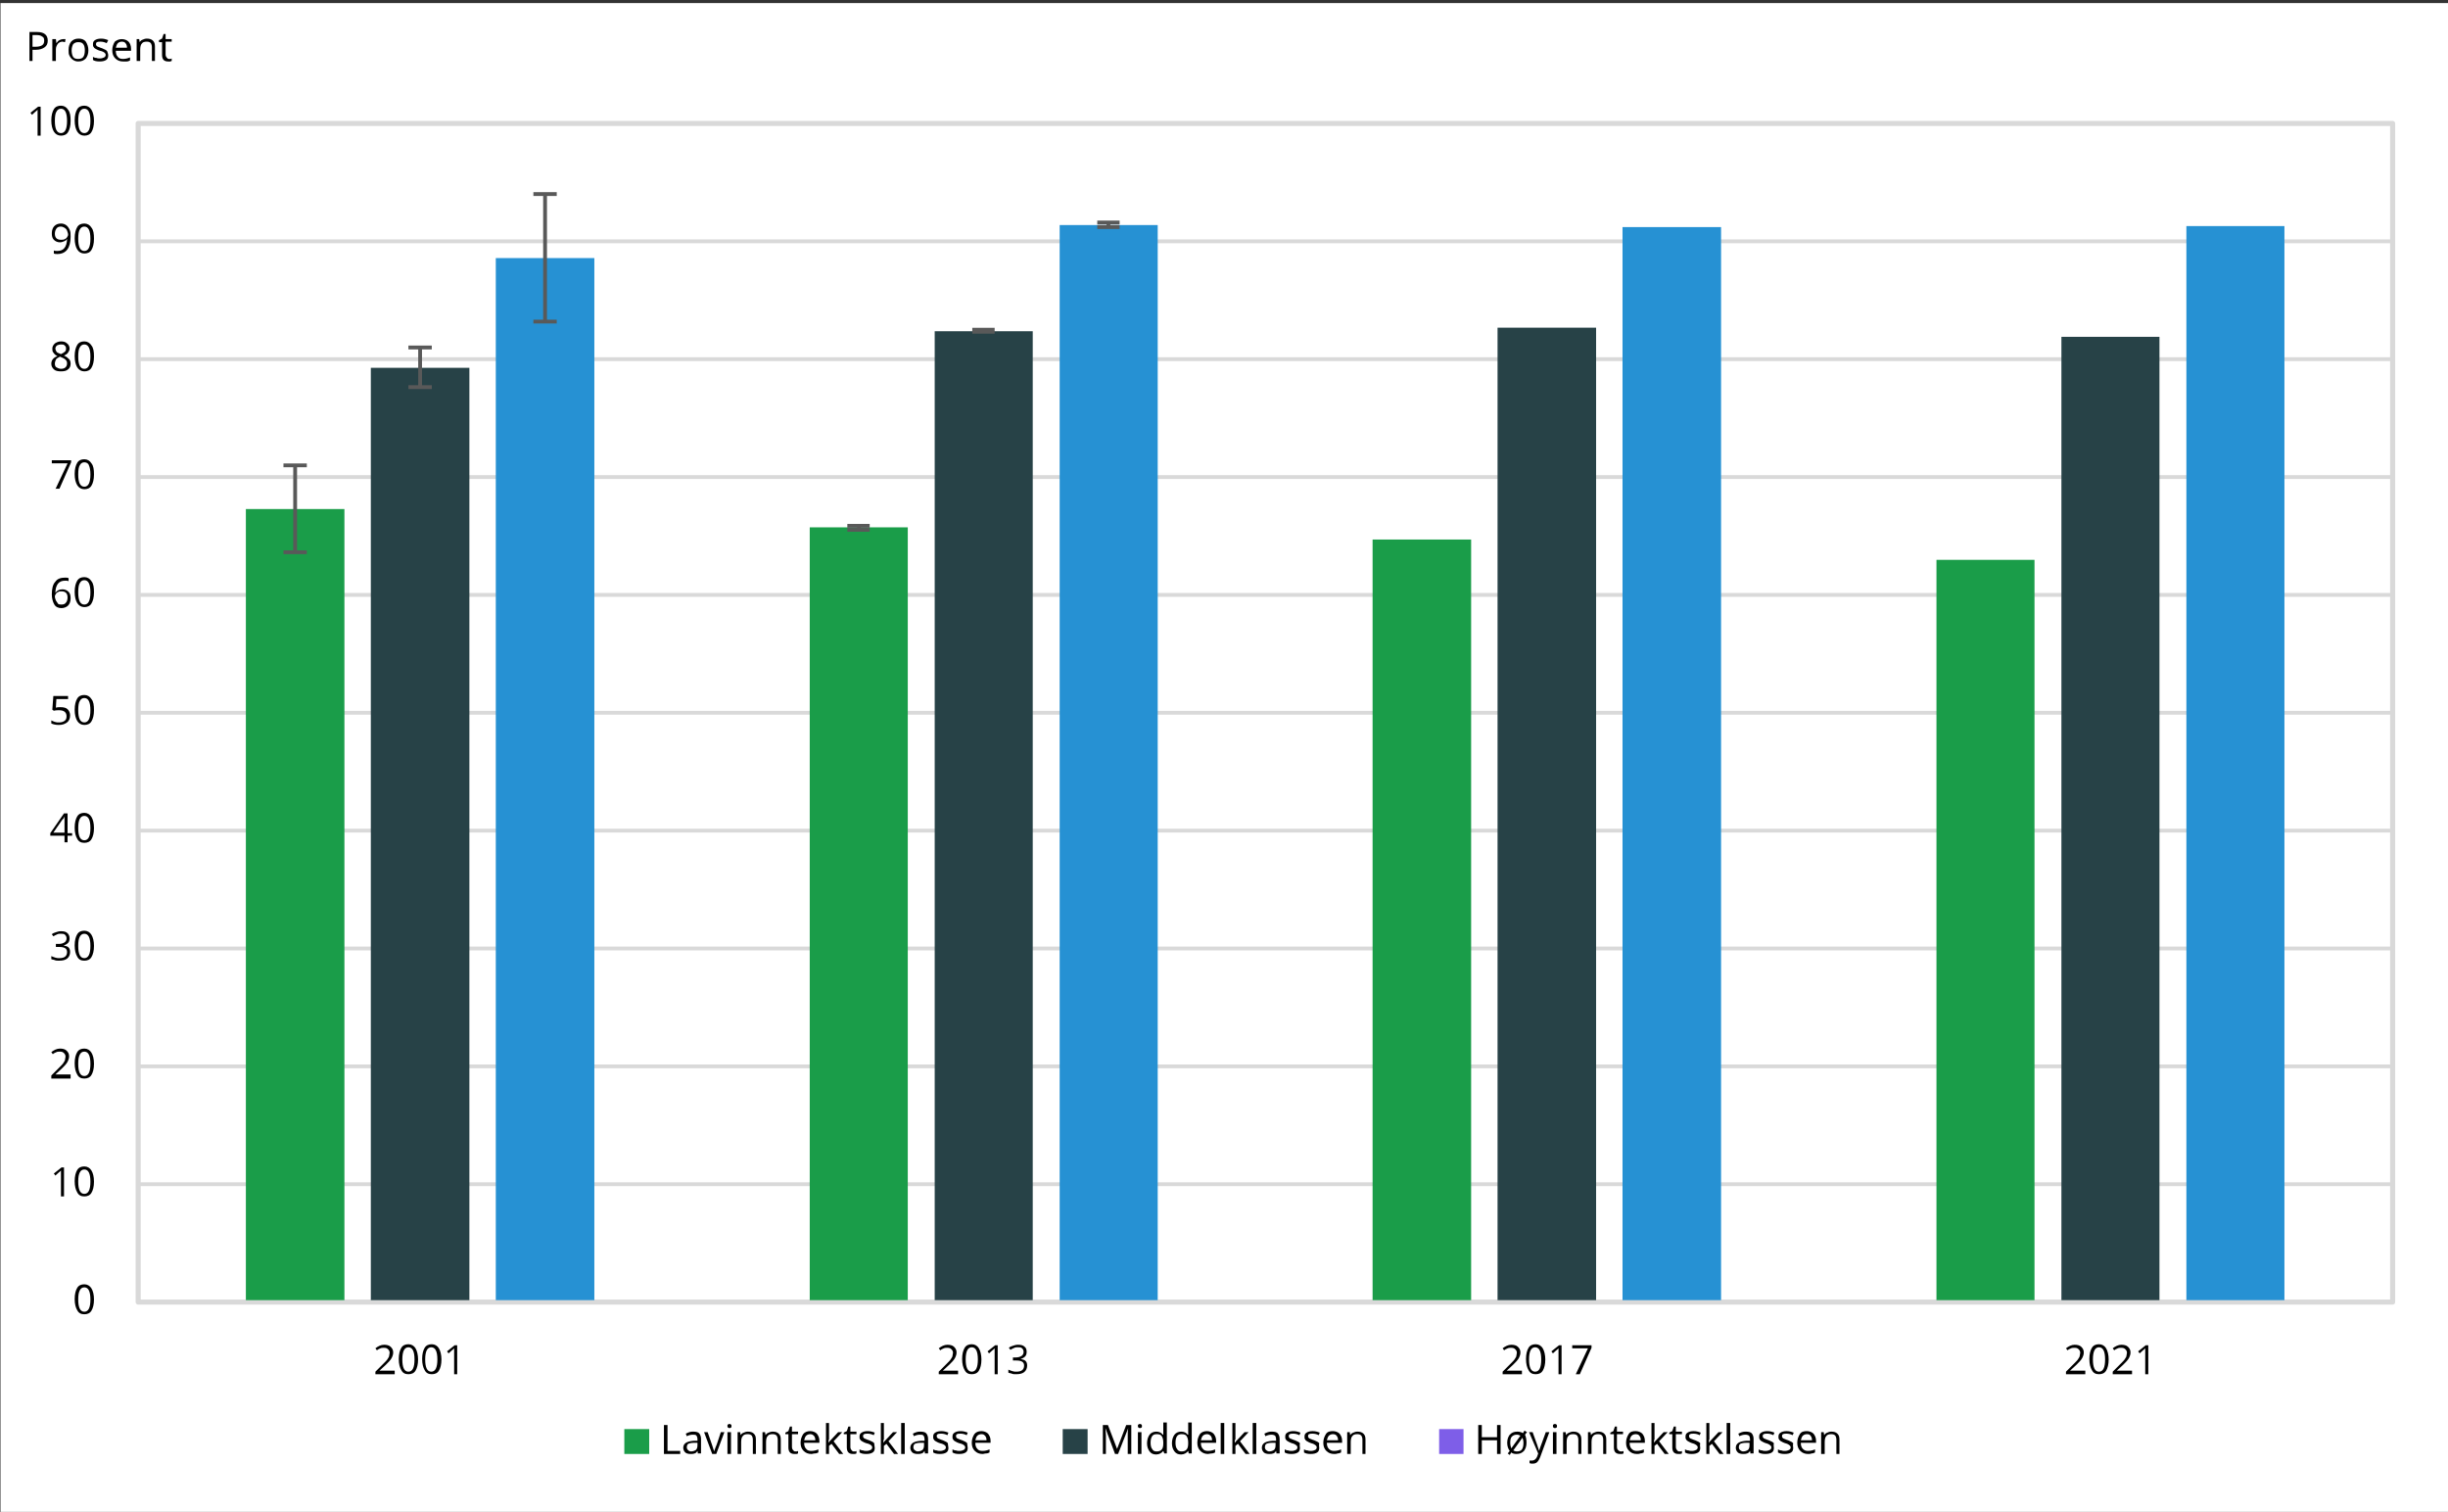 <?xml version="1.0" encoding="utf-8"?>
<!-- Generator: Adobe Illustrator 28.1.0, SVG Export Plug-In . SVG Version: 6.00 Build 0)  -->
<svg version="1.1"
	 id="svg3532" xmlns:sodipodi="http://sodipodi.sourceforge.net/DTD/sodipodi-0.dtd" xmlns:dc="http://purl.org/dc/elements/1.1/" xmlns:rdf="http://www.w3.org/1999/02/22-rdf-syntax-ns#" xmlns:svg="http://www.w3.org/2000/svg" xmlns:cc="http://creativecommons.org/ns#" xmlns:inkscape="http://www.inkscape.org/namespaces/inkscape" inkscape:version="1.0.1 (3bc2e813f5, 2020-09-07)" sodipodi:docname="fig_6_12.svg"
	 xmlns="http://www.w3.org/2000/svg" xmlns:xlink="http://www.w3.org/1999/xlink" x="0px" y="0px" viewBox="0 0 481.9 297.6"
	 style="enable-background:new 0 0 481.9 297.6;" xml:space="preserve">
<rect x="0" y="0" width="481.9" height="297.6" fill="#333333" stroke="none"/>
<style type="text/css">
	.st0{fill-rule:evenodd;clip-rule:evenodd;fill:#FFFFFF;}
	
		.st1{clip-path:url(#SVGID_00000017511834110036109650000018033508671750716086_);fill:none;stroke:#D9D9D9;stroke-width:0.75;stroke-linejoin:round;stroke-miterlimit:10;}
	
		.st2{clip-path:url(#SVGID_00000036947175184424054960000014344891227655830154_);fill:none;stroke:#D9D9D9;stroke-linejoin:round;stroke-miterlimit:10;}
	.st3{clip-path:url(#SVGID_00000117637074099272985890000004850274356236249240_);fill:#1A9D49;}
	.st4{clip-path:url(#SVGID_00000135675430215168231050000007730732384551052431_);fill:#274247;}
	.st5{clip-path:url(#SVGID_00000129900819154537142720000005985681563737387397_);fill:#2691D3;}
	
		.st6{clip-path:url(#SVGID_00000051383145426436668800000004096595620734490271_);fill:none;stroke:#595959;stroke-width:0.75;stroke-linejoin:round;stroke-miterlimit:10;}
	
		.st7{clip-path:url(#SVGID_00000105412601244387159080000016483212133361643414_);fill:none;stroke:#595959;stroke-width:0.75;stroke-linejoin:round;stroke-miterlimit:10;}
	
		.st8{clip-path:url(#SVGID_00000098220464736134764020000007043641207401942203_);fill:none;stroke:#595959;stroke-width:0.75;stroke-linejoin:round;stroke-miterlimit:10;}
	
		.st9{clip-path:url(#SVGID_00000128477597277951941980000012772349809761229703_);fill:none;stroke:#595959;stroke-width:0.75;stroke-linejoin:round;stroke-miterlimit:10;}
	
		.st10{clip-path:url(#SVGID_00000044877437821459342910000005844705405438810038_);fill:none;stroke:#595959;stroke-width:0.75;stroke-linejoin:round;stroke-miterlimit:10;}
	
		.st11{clip-path:url(#SVGID_00000114060885100102507570000006573349523631196089_);fill:none;stroke:#595959;stroke-width:0.75;stroke-linejoin:round;stroke-miterlimit:10;}
	
		.st12{clip-path:url(#SVGID_00000124122635961815594170000017129337683427239812_);fill:none;stroke:#D9D9D9;stroke-width:0.75;stroke-linejoin:round;stroke-miterlimit:10;}
	.st13{clip-path:url(#SVGID_00000082357057573372228410000016707723813040894634_);}
	.st14{clip-path:url(#SVGID_00000055670822122322318530000003882466422937962401_);}
	.st15{clip-path:url(#SVGID_00000034081713019691528610000010142558467331976369_);}
	.st16{clip-path:url(#SVGID_00000113341308699329999550000016587641130339779969_);}
	.st17{clip-path:url(#SVGID_00000048489984657290116060000005656147200284363410_);}
	.st18{clip-path:url(#SVGID_00000167382716244960992160000015945055051172862090_);}
	.st19{clip-path:url(#SVGID_00000070091104261781753570000003746619397617885062_);}
	.st20{clip-path:url(#SVGID_00000109738165414551000920000005975012474301046187_);}
	.st21{clip-path:url(#SVGID_00000023253667671688398340000015587127007256041919_);}
	.st22{clip-path:url(#SVGID_00000136375649506428351380000001008364334965023147_);}
	.st23{clip-path:url(#SVGID_00000113315311983525877670000007010623658630275247_);}
	.st24{clip-path:url(#SVGID_00000073002958213650010290000008918186756034805133_);}
	.st25{clip-path:url(#SVGID_00000034071891601383757350000005641214205722555276_);}
	.st26{clip-path:url(#SVGID_00000172435243560185407410000015975781514766558637_);}
	.st27{clip-path:url(#SVGID_00000071519010184473400780000011011329562018263690_);}
	.st28{clip-path:url(#SVGID_00000142865384694323819200000002183044907670474153_);}
	.st29{clip-path:url(#SVGID_00000154394578560955699650000007728293203203849131_);}
	.st30{clip-path:url(#SVGID_00000180326134255634508350000006929772828023201676_);}
	.st31{clip-path:url(#SVGID_00000170257563203458051350000014144476463798472085_);}
	.st32{clip-path:url(#SVGID_00000130625036910435057020000010898191905072022186_);}
	.st33{clip-path:url(#SVGID_00000180327436822925182520000004932384645973517975_);}
	.st34{clip-path:url(#SVGID_00000032646920180794411260000015021321095603925941_);}
	.st35{clip-path:url(#SVGID_00000084517376470520794690000011769895212752105876_);}
	.st36{clip-path:url(#SVGID_00000046308969650143398150000000740966676488349317_);}
	.st37{clip-path:url(#SVGID_00000061461805712532914060000011788911343576798622_);}
	.st38{clip-path:url(#SVGID_00000067227246505979992030000004988247680176844982_);}
	.st39{clip-path:url(#SVGID_00000141429169427512416120000013929965674546636162_);}
	.st40{clip-path:url(#SVGID_00000015348136495012713180000003404552120319241130_);}
	.st41{clip-path:url(#SVGID_00000120547385781506203950000011449755807321682597_);}
	.st42{clip-path:url(#SVGID_00000124154995646721073070000008285068478715420604_);}
	.st43{clip-path:url(#SVGID_00000010295960530019801860000010988679197206497713_);}
	.st44{clip-path:url(#SVGID_00000027600073210557177600000016417249607048636339_);}
	
		.st45{clip-path:url(#SVGID_00000116226729442260342930000012809855726940670399_);fill-rule:evenodd;clip-rule:evenodd;fill:#1A9D49;}
	.st46{clip-path:url(#SVGID_00000119098461139978239230000007145952698823215021_);}
	.st47{clip-path:url(#SVGID_00000104687071319084598590000008393275562618717627_);}
	
		.st48{clip-path:url(#SVGID_00000110428986098683187310000011000096546472549052_);fill-rule:evenodd;clip-rule:evenodd;fill:#274247;}
	.st49{clip-path:url(#SVGID_00000091702450289446538930000007340021753624492184_);}
	.st50{clip-path:url(#SVGID_00000121972973336768973290000001983962068651172232_);}
	
		.st51{clip-path:url(#SVGID_00000158746636008114541970000009450102746618028221_);fill-rule:evenodd;clip-rule:evenodd;fill:#7E5EE8;}
	.st52{clip-path:url(#SVGID_00000137127331925628797680000017582978414586362757_);}
	.st53{clip-path:url(#SVGID_00000002348866239050948720000013203590585637253022_);}
</style>
<sodipodi:namedview  bordercolor="#666666" borderopacity="1" gridtolerance="10" guidetolerance="10" id="namedview3534" inkscape:current-layer="g3786" inkscape:cx="538.09532" inkscape:cy="435.62172" inkscape:pageopacity="0" inkscape:pageshadow="2" inkscape:window-height="1137" inkscape:window-maximized="1" inkscape:window-width="1920" inkscape:window-x="1912" inkscape:window-y="-8" inkscape:zoom="0.85069444" objecttolerance="10" pagecolor="#ffffff" showgrid="false" showguides="false">
	</sodipodi:namedview>
<g>
	<polygon class="st0" points="0.1,0.6 481.9,0.6 481.9,298.2 0.1,298.2 	"/>
	<g>
		<g>
			<defs>
				<rect id="SVGID_1_" y="0.6" width="481.9" height="297.5"/>
			</defs>
			<clipPath id="SVGID_00000125573892703760544430000015508118561531598246_">
				<use xlink:href="#SVGID_1_"  style="overflow:visible;"/>
			</clipPath>
			
				<path style="clip-path:url(#SVGID_00000125573892703760544430000015508118561531598246_);fill:none;stroke:#D9D9D9;stroke-width:0.75;stroke-linejoin:round;stroke-miterlimit:10;" d="
				M27.2,233.1H471 M27.2,209.9H471 M27.2,186.7H471 M27.2,163.5H471 M27.2,140.3H471 M27.2,117.1H471 M27.2,93.9H471 M27.2,70.7
				H471 M27.2,47.5H471 M27.2,24.3H471"/>
		</g>
	</g>
	<g>
		<g>
			<defs>
				<rect id="SVGID_00000005947493265473356760000013694330383255613599_" y="0.6" width="481.9" height="297.5"/>
			</defs>
			<clipPath id="SVGID_00000155854152139553767480000005473216275042706070_">
				<use xlink:href="#SVGID_00000005947493265473356760000013694330383255613599_"  style="overflow:visible;"/>
			</clipPath>
			
				<polygon style="clip-path:url(#SVGID_00000155854152139553767480000005473216275042706070_);fill:none;stroke:#D9D9D9;stroke-linejoin:round;stroke-miterlimit:10;" points="
				27.2,24.3 471,24.3 471,256.3 27.2,256.3 			"/>
		</g>
	</g>
	<g>
		<g>
			<defs>
				<rect id="SVGID_00000098201590876541678150000007836127016899358642_" x="27.1" y="24.3" width="444.6" height="232.6"/>
			</defs>
			<clipPath id="SVGID_00000142869203881371650450000010785584420492181645_">
				<use xlink:href="#SVGID_00000098201590876541678150000007836127016899358642_"  style="overflow:visible;"/>
			</clipPath>
			<path style="clip-path:url(#SVGID_00000142869203881371650450000010785584420492181645_);fill:#1A9D49;" d="M48.4,100.2h19.4
				v156.1H48.4V100.2L48.4,100.2z M159.4,103.8h19.3v152.5h-19.3V103.8L159.4,103.8z M270.2,106.2h19.4v150.1h-19.4V106.2
				L270.2,106.2z M381.2,110.2h19.3v146.2h-19.3V110.2L381.2,110.2z"/>
		</g>
	</g>
	<g>
		<g>
			<defs>
				<rect id="SVGID_00000141438417937224053850000004475654380463805117_" x="27.1" y="24.3" width="444.6" height="232.6"/>
			</defs>
			<clipPath id="SVGID_00000123431590985891483880000006095002463972903581_">
				<use xlink:href="#SVGID_00000141438417937224053850000004475654380463805117_"  style="overflow:visible;"/>
			</clipPath>
			<path style="clip-path:url(#SVGID_00000123431590985891483880000006095002463972903581_);fill:#274247;" d="M73,72.4h19.4v184H73
				V72.4L73,72.4z M184,65.2h19.3v191.2H184V65.2L184,65.2z M294.8,64.5h19.4v191.9h-19.4V64.5L294.8,64.5z M405.8,66.3h19.3v190.1
				h-19.3V66.3L405.8,66.3z"/>
		</g>
	</g>
	<g>
		<g>
			<defs>
				<rect id="SVGID_00000177464635992881273890000011826998168969569184_" x="27.1" y="24.3" width="444.6" height="232.6"/>
			</defs>
			<clipPath id="SVGID_00000128468300885041484730000015930023105998964664_">
				<use xlink:href="#SVGID_00000177464635992881273890000011826998168969569184_"  style="overflow:visible;"/>
			</clipPath>
			<path style="clip-path:url(#SVGID_00000128468300885041484730000015930023105998964664_);fill:#2691D3;" d="M97.6,50.8H117v205.6
				H97.6V50.8L97.6,50.8z M208.6,44.3h19.3v212h-19.3V44.3L208.6,44.3z M319.4,44.7h19.4v211.7h-19.4V44.7L319.4,44.7z M430.4,44.5
				h19.3v211.8h-19.3V44.5L430.4,44.5z"/>
		</g>
	</g>
	<g>
		<g>
			<defs>
				<rect id="SVGID_00000112604050440837080970000016855444138775581080_" x="27.1" y="24.3" width="444.6" height="231.9"/>
			</defs>
			<clipPath id="SVGID_00000099650119286084270500000015346265637176673187_">
				<use xlink:href="#SVGID_00000112604050440837080970000016855444138775581080_"  style="overflow:visible;"/>
			</clipPath>
			
				<path style="clip-path:url(#SVGID_00000099650119286084270500000015346265637176673187_);fill:none;stroke:#595959;stroke-width:0.75;stroke-linejoin:round;stroke-miterlimit:10;" d="
				M58.1,100.2v8.5 M58.1,100.2v-8.6 M55.8,108.7h4.6 M55.8,91.6h4.6"/>
		</g>
	</g>
	<g>
		<g>
			<defs>
				<rect id="SVGID_00000031909755323213838870000003770511067214809260_" x="27.1" y="24.3" width="444.6" height="231.9"/>
			</defs>
			<clipPath id="SVGID_00000050635735168814032030000015616064505927321528_">
				<use xlink:href="#SVGID_00000031909755323213838870000003770511067214809260_"  style="overflow:visible;"/>
			</clipPath>
			
				<path style="clip-path:url(#SVGID_00000050635735168814032030000015616064505927321528_);fill:none;stroke:#595959;stroke-width:0.75;stroke-linejoin:round;stroke-miterlimit:10;" d="
				M169.1,103.8v0.5 M169.1,103.8v-0.4 M166.8,104.3h4.4 M166.8,103.5h4.4"/>
		</g>
	</g>
	<g>
		<g>
			<defs>
				<rect id="SVGID_00000013898330554798152690000005348603319459218091_" x="27.1" y="24.3" width="444.6" height="231.9"/>
			</defs>
			<clipPath id="SVGID_00000099649431356986287870000007072485201737899140_">
				<use xlink:href="#SVGID_00000013898330554798152690000005348603319459218091_"  style="overflow:visible;"/>
			</clipPath>
			
				<path style="clip-path:url(#SVGID_00000099649431356986287870000007072485201737899140_);fill:none;stroke:#595959;stroke-width:0.75;stroke-linejoin:round;stroke-miterlimit:10;" d="
				M82.7,72.4v3.8 M82.7,72.4v-4 M80.4,76.2H85 M80.4,68.4H85"/>
		</g>
	</g>
	<g>
		<g>
			<defs>
				<rect id="SVGID_00000052822883262643367080000012308453390158077835_" x="27.1" y="24.3" width="444.6" height="231.9"/>
			</defs>
			<clipPath id="SVGID_00000130610792026650180010000002401124695351052165_">
				<use xlink:href="#SVGID_00000052822883262643367080000012308453390158077835_"  style="overflow:visible;"/>
			</clipPath>
			
				<path style="clip-path:url(#SVGID_00000130610792026650180010000002401124695351052165_);fill:none;stroke:#595959;stroke-width:0.75;stroke-linejoin:round;stroke-miterlimit:10;" d="
				M193.6,65.2L193.6,65.2 M193.6,65.2V65 M191.4,65.3h4.4 M191.4,64.9h4.4"/>
		</g>
	</g>
	<g>
		<g>
			<defs>
				<rect id="SVGID_00000082332695908453680410000001219938087231971466_" x="27.1" y="24.3" width="444.6" height="231.9"/>
			</defs>
			<clipPath id="SVGID_00000161595784118619530190000014528528296270106797_">
				<use xlink:href="#SVGID_00000082332695908453680410000001219938087231971466_"  style="overflow:visible;"/>
			</clipPath>
			
				<path style="clip-path:url(#SVGID_00000161595784118619530190000014528528296270106797_);fill:none;stroke:#595959;stroke-width:0.75;stroke-linejoin:round;stroke-miterlimit:10;" d="
				M107.3,50.8v12.5 M107.3,50.8V38.2 M105,63.3h4.6 M105,38.2h4.6"/>
		</g>
	</g>
	<g>
		<g>
			<defs>
				<rect id="SVGID_00000016066948430504650620000013041481829478480809_" x="27.1" y="24.3" width="444.6" height="231.9"/>
			</defs>
			<clipPath id="SVGID_00000002346196474951370430000004990740215715451287_">
				<use xlink:href="#SVGID_00000016066948430504650620000013041481829478480809_"  style="overflow:visible;"/>
			</clipPath>
			
				<path style="clip-path:url(#SVGID_00000002346196474951370430000004990740215715451287_);fill:none;stroke:#595959;stroke-width:0.75;stroke-linejoin:round;stroke-miterlimit:10;" d="
				M218.2,44.3v0.4 M218.2,44.3v-0.5 M216,44.7h4.4 M216,43.8h4.4"/>
		</g>
	</g>
	<g>
		<g>
			<defs>
				<rect id="SVGID_00000101791421719876983540000018082861993135728537_" y="0.6" width="481.9" height="297.5"/>
			</defs>
			<clipPath id="SVGID_00000160874978074010832760000017052278567718895261_">
				<use xlink:href="#SVGID_00000101791421719876983540000018082861993135728537_"  style="overflow:visible;"/>
			</clipPath>
			
				<line style="clip-path:url(#SVGID_00000160874978074010832760000017052278567718895261_);fill:none;stroke:#D9D9D9;stroke-width:0.75;stroke-linejoin:round;stroke-miterlimit:10;" x1="27.2" y1="256.3" x2="471" y2="256.3"/>
		</g>
	</g>
	<g>
		<g>
			<defs>
				<rect id="SVGID_00000076597068815924483560000008293701765699479973_" y="0.6" width="481.9" height="297.5"/>
			</defs>
			<clipPath id="SVGID_00000171689810447305932060000009285209791629047467_">
				<use xlink:href="#SVGID_00000076597068815924483560000008293701765699479973_"  style="overflow:visible;"/>
			</clipPath>
			<g style="clip-path:url(#SVGID_00000171689810447305932060000009285209791629047467_);">
				<g>
					<defs>
						<rect id="SVGID_00000080920003903888485900000014244931932049990840_" y="0.6" width="481.9" height="297.5"/>
					</defs>
					<clipPath id="SVGID_00000086663275649997671420000004111829208059527567_">
						<use xlink:href="#SVGID_00000080920003903888485900000014244931932049990840_"  style="overflow:visible;"/>
					</clipPath>
					<g style="clip-path:url(#SVGID_00000086663275649997671420000004111829208059527567_);">
						<path d="M18.5,255.8c0,1-0.2,1.7-0.5,2.2s-0.8,0.7-1.4,0.7s-1.1-0.2-1.4-0.8c-0.3-0.5-0.5-1.2-0.5-2.2c0-1,0.2-1.7,0.5-2.2
							s0.8-0.7,1.4-0.7s1.1,0.3,1.4,0.8S18.5,254.8,18.5,255.8z M15.4,255.8c0,0.8,0.1,1.4,0.3,1.8s0.5,0.6,0.9,0.6s0.7-0.2,0.9-0.6
							c0.2-0.4,0.3-1,0.3-1.8s-0.1-1.4-0.3-1.8c-0.2-0.4-0.5-0.6-0.9-0.6s-0.7,0.2-0.9,0.6S15.4,254.9,15.4,255.8z"/>
					</g>
				</g>
			</g>
		</g>
	</g>
	<g>
		<g>
			<defs>
				<rect id="SVGID_00000140727376365503865470000014214446682269622188_" y="0.6" width="481.9" height="297.5"/>
			</defs>
			<clipPath id="SVGID_00000166675667503574637420000007870452210682873014_">
				<use xlink:href="#SVGID_00000140727376365503865470000014214446682269622188_"  style="overflow:visible;"/>
			</clipPath>
			<g style="clip-path:url(#SVGID_00000166675667503574637420000007870452210682873014_);">
				<g>
					<defs>
						<rect id="SVGID_00000121262523189071096710000017185905327401845945_" y="0.6" width="481.9" height="297.5"/>
					</defs>
					<clipPath id="SVGID_00000102515611248409828940000006711953874880667017_">
						<use xlink:href="#SVGID_00000121262523189071096710000017185905327401845945_"  style="overflow:visible;"/>
					</clipPath>
					<g style="clip-path:url(#SVGID_00000102515611248409828940000006711953874880667017_);">
						<path d="M12.6,235.5H12v-4.1c0-0.3,0-0.7,0-1c-0.1,0.1-0.1,0.1-0.2,0.2c-0.1,0.1-0.4,0.3-0.9,0.8l-0.3-0.4l1.5-1.2h0.5V235.5z
							"/>
						<path d="M18.5,232.6c0,1-0.2,1.7-0.5,2.2s-0.8,0.7-1.4,0.7s-1.1-0.2-1.4-0.8c-0.3-0.5-0.5-1.2-0.5-2.2s0.2-1.7,0.5-2.2
							s0.8-0.7,1.4-0.7s1.1,0.3,1.4,0.8S18.5,231.6,18.5,232.6z M15.4,232.6c0,0.8,0.1,1.4,0.3,1.8s0.5,0.6,0.9,0.6s0.7-0.2,0.9-0.6
							c0.2-0.4,0.3-1,0.3-1.8s-0.1-1.4-0.3-1.8c-0.2-0.4-0.5-0.6-0.9-0.6s-0.7,0.2-0.9,0.6S15.4,231.7,15.4,232.6z"/>
					</g>
				</g>
			</g>
		</g>
	</g>
	<g>
		<g>
			<defs>
				<rect id="SVGID_00000104676516054732684350000012940701333906995118_" y="0.6" width="481.9" height="297.5"/>
			</defs>
			<clipPath id="SVGID_00000090283949414743284750000001739237999308608651_">
				<use xlink:href="#SVGID_00000104676516054732684350000012940701333906995118_"  style="overflow:visible;"/>
			</clipPath>
			<g style="clip-path:url(#SVGID_00000090283949414743284750000001739237999308608651_);">
				<g>
					<defs>
						<rect id="SVGID_00000062187120963338777080000014756451628762947204_" y="0.6" width="481.9" height="297.5"/>
					</defs>
					<clipPath id="SVGID_00000077284453562866377080000011325188188998193554_">
						<use xlink:href="#SVGID_00000062187120963338777080000014756451628762947204_"  style="overflow:visible;"/>
					</clipPath>
					<g style="clip-path:url(#SVGID_00000077284453562866377080000011325188188998193554_);">
						<path d="M13.9,212.3h-3.8v-0.6l1.5-1.5c0.5-0.5,0.8-0.8,0.9-1c0.1-0.2,0.3-0.4,0.3-0.6s0.1-0.4,0.1-0.6c0-0.3-0.1-0.5-0.3-0.7
							s-0.4-0.3-0.8-0.3c-0.2,0-0.5,0-0.7,0.1s-0.5,0.2-0.7,0.4l-0.3-0.4c0.5-0.4,1.1-0.7,1.7-0.7c0.5,0,1,0.1,1.3,0.4
							c0.3,0.3,0.5,0.6,0.5,1.1c0,0.4-0.1,0.7-0.3,1.1c-0.2,0.4-0.6,0.8-1.1,1.3l-1.3,1.2l0,0h3C13.9,211.5,13.9,212.3,13.9,212.3z"
							/>
						<path d="M18.5,209.4c0,1-0.2,1.7-0.5,2.2s-0.8,0.7-1.4,0.7s-1.1-0.2-1.4-0.8c-0.3-0.5-0.5-1.2-0.5-2.2s0.2-1.7,0.5-2.2
							s0.8-0.7,1.4-0.7s1.1,0.3,1.4,0.8S18.5,208.4,18.5,209.4z M15.4,209.4c0,0.8,0.1,1.4,0.3,1.8s0.5,0.6,0.9,0.6s0.7-0.2,0.9-0.6
							c0.2-0.4,0.3-1,0.3-1.8s-0.1-1.4-0.3-1.8c-0.2-0.4-0.5-0.6-0.9-0.6s-0.7,0.2-0.9,0.6S15.4,208.5,15.4,209.4z"/>
					</g>
				</g>
			</g>
		</g>
	</g>
	<g>
		<g>
			<defs>
				<rect id="SVGID_00000008118394602506540400000016072601173900465588_" y="0.6" width="481.9" height="297.5"/>
			</defs>
			<clipPath id="SVGID_00000000197729813109441620000007783086748859893666_">
				<use xlink:href="#SVGID_00000008118394602506540400000016072601173900465588_"  style="overflow:visible;"/>
			</clipPath>
			<g style="clip-path:url(#SVGID_00000000197729813109441620000007783086748859893666_);">
				<g>
					<defs>
						<rect id="SVGID_00000075157127203655146380000010008750142330542490_" y="0.6" width="481.9" height="297.5"/>
					</defs>
					<clipPath id="SVGID_00000095314366147428731110000000490759048429715642_">
						<use xlink:href="#SVGID_00000075157127203655146380000010008750142330542490_"  style="overflow:visible;"/>
					</clipPath>
					<g style="clip-path:url(#SVGID_00000095314366147428731110000000490759048429715642_);">
						<path d="M13.7,184.7c0,0.4-0.1,0.7-0.3,0.9s-0.5,0.4-0.9,0.5l0,0c0.5,0.1,0.8,0.2,1,0.4s0.3,0.5,0.3,0.9c0,0.5-0.2,1-0.6,1.3
							c-0.4,0.3-0.9,0.4-1.6,0.4c-0.3,0-0.6,0-0.8-0.1s-0.5-0.1-0.7-0.2v-0.6c0.2,0.1,0.5,0.2,0.8,0.3s0.5,0.1,0.8,0.1
							c1,0,1.5-0.4,1.5-1.2c0-0.7-0.5-1-1.6-1H11v-0.6h0.6c0.4,0,0.8-0.1,1.1-0.3s0.4-0.5,0.4-0.8s-0.1-0.5-0.3-0.7
							s-0.5-0.2-0.8-0.2s-0.5,0-0.7,0.1s-0.5,0.2-0.8,0.4l-0.3-0.4c0.2-0.2,0.5-0.3,0.8-0.4c0.3-0.1,0.6-0.2,1-0.2
							c0.6,0,1,0.1,1.3,0.4C13.5,183.9,13.7,184.2,13.7,184.7z"/>
						<path d="M18.5,186.2c0,1-0.2,1.7-0.5,2.2s-0.8,0.7-1.4,0.7s-1.1-0.2-1.4-0.8c-0.3-0.5-0.5-1.2-0.5-2.2s0.2-1.7,0.5-2.2
							s0.8-0.7,1.4-0.7s1.1,0.3,1.4,0.8S18.5,185.2,18.5,186.2z M15.4,186.2c0,0.8,0.1,1.4,0.3,1.8s0.5,0.6,0.9,0.6s0.7-0.2,0.9-0.6
							c0.2-0.4,0.3-1,0.3-1.8s-0.1-1.4-0.3-1.8c-0.2-0.4-0.5-0.6-0.9-0.6s-0.7,0.2-0.9,0.6S15.4,185.3,15.4,186.2z"/>
					</g>
				</g>
			</g>
		</g>
	</g>
	<g>
		<g>
			<defs>
				<rect id="SVGID_00000126316471348451877090000013309323184168840087_" y="0.6" width="481.9" height="297.5"/>
			</defs>
			<clipPath id="SVGID_00000152975356251285247390000016980635019148339622_">
				<use xlink:href="#SVGID_00000126316471348451877090000013309323184168840087_"  style="overflow:visible;"/>
			</clipPath>
			<g style="clip-path:url(#SVGID_00000152975356251285247390000016980635019148339622_);">
				<g>
					<defs>
						<rect id="SVGID_00000109720228251570123550000010326384978568613280_" y="0.6" width="481.9" height="297.5"/>
					</defs>
					<clipPath id="SVGID_00000075874738094793190670000011960283145953339542_">
						<use xlink:href="#SVGID_00000109720228251570123550000010326384978568613280_"  style="overflow:visible;"/>
					</clipPath>
					<g style="clip-path:url(#SVGID_00000075874738094793190670000011960283145953339542_);">
						<path d="M14.2,164.5h-0.9v1.3h-0.6v-1.3H9.9V164l2.7-3.9h0.7v3.9h0.9C14.2,164,14.2,164.5,14.2,164.5z M12.7,163.9V162
							c0-0.4,0-0.8,0-1.3l0,0c-0.1,0.3-0.2,0.5-0.4,0.6l-1.8,2.6L12.7,163.9L12.7,163.9z"/>
						<path d="M18.5,163c0,1-0.2,1.7-0.5,2.2s-0.8,0.7-1.4,0.7s-1.1-0.2-1.4-0.8c-0.3-0.5-0.5-1.2-0.5-2.2s0.2-1.7,0.5-2.2
							s0.8-0.7,1.4-0.7s1.1,0.3,1.4,0.8S18.5,162,18.5,163z M15.4,163c0,0.8,0.1,1.4,0.3,1.8s0.5,0.6,0.9,0.6s0.7-0.2,0.9-0.6
							c0.2-0.4,0.3-1,0.3-1.8s-0.1-1.4-0.3-1.8c-0.2-0.4-0.5-0.6-0.9-0.6s-0.7,0.2-0.9,0.6S15.4,162.1,15.4,163z"/>
					</g>
				</g>
			</g>
		</g>
	</g>
	<g>
		<g>
			<defs>
				<rect id="SVGID_00000126311642166792349000000005247695225886451854_" y="0.6" width="481.9" height="297.5"/>
			</defs>
			<clipPath id="SVGID_00000002372516841766529090000011649313144078672001_">
				<use xlink:href="#SVGID_00000126311642166792349000000005247695225886451854_"  style="overflow:visible;"/>
			</clipPath>
			<g style="clip-path:url(#SVGID_00000002372516841766529090000011649313144078672001_);">
				<g>
					<defs>
						<rect id="SVGID_00000047044142118532349400000012915778066804447399_" y="0.6" width="481.9" height="297.5"/>
					</defs>
					<clipPath id="SVGID_00000179634788364961450290000013399177549400874416_">
						<use xlink:href="#SVGID_00000047044142118532349400000012915778066804447399_"  style="overflow:visible;"/>
					</clipPath>
					<g style="clip-path:url(#SVGID_00000179634788364961450290000013399177549400874416_);">
						<path d="M11.9,139.2c0.6,0,1.1,0.1,1.4,0.4s0.5,0.7,0.5,1.2c0,0.6-0.2,1.1-0.6,1.4c-0.4,0.3-0.9,0.5-1.6,0.5
							c-0.6,0-1.1-0.1-1.5-0.3v-0.6c0.2,0.1,0.4,0.2,0.7,0.3s0.5,0.1,0.8,0.1c0.5,0,0.8-0.1,1.1-0.3s0.4-0.5,0.4-0.9
							c0-0.8-0.5-1.2-1.5-1.2c-0.2,0-0.6,0-1,0.1l-0.3-0.2l0.2-2.7h2.9v0.6h-2.3l-0.1,1.7C11.3,139.2,11.6,139.2,11.9,139.2z"/>
						<path d="M18.5,139.8c0,1-0.2,1.7-0.5,2.2s-0.8,0.7-1.4,0.7s-1.1-0.3-1.4-0.8c-0.3-0.5-0.5-1.2-0.5-2.2s0.2-1.7,0.5-2.2
							s0.8-0.7,1.4-0.7s1.1,0.3,1.4,0.8C18.4,138.1,18.5,138.8,18.5,139.8z M15.4,139.8c0,0.8,0.1,1.4,0.3,1.8s0.5,0.6,0.9,0.6
							s0.7-0.2,0.9-0.6c0.2-0.4,0.3-1,0.3-1.8s-0.1-1.4-0.3-1.8c-0.2-0.4-0.5-0.6-0.9-0.6s-0.7,0.2-0.9,0.6
							C15.5,138.3,15.4,138.9,15.4,139.8z"/>
					</g>
				</g>
			</g>
		</g>
	</g>
	<g>
		<g>
			<defs>
				<rect id="SVGID_00000075885250630136471840000010239248078599257227_" y="0.6" width="481.9" height="297.5"/>
			</defs>
			<clipPath id="SVGID_00000093175547100131004530000013892558900088847271_">
				<use xlink:href="#SVGID_00000075885250630136471840000010239248078599257227_"  style="overflow:visible;"/>
			</clipPath>
			<g style="clip-path:url(#SVGID_00000093175547100131004530000013892558900088847271_);">
				<g>
					<defs>
						<rect id="SVGID_00000064336254671323891010000018176938421627308680_" y="0.6" width="481.9" height="297.5"/>
					</defs>
					<clipPath id="SVGID_00000043458295050185087390000004181886173186989484_">
						<use xlink:href="#SVGID_00000064336254671323891010000018176938421627308680_"  style="overflow:visible;"/>
					</clipPath>
					<g style="clip-path:url(#SVGID_00000043458295050185087390000004181886173186989484_);">
						<path d="M10.2,117c0-1.1,0.2-2,0.7-2.5c0.4-0.6,1.1-0.8,1.9-0.8c0.3,0,0.5,0,0.7,0.1v0.6c-0.2-0.1-0.4-0.1-0.7-0.1
							c-0.6,0-1.1,0.2-1.4,0.6c-0.3,0.4-0.5,1-0.5,1.8l0,0c0.3-0.4,0.7-0.7,1.4-0.7c0.5,0,0.9,0.2,1.2,0.5s0.4,0.7,0.4,1.3
							c0,0.6-0.2,1.1-0.5,1.4s-0.8,0.5-1.3,0.5c-0.6,0-1.1-0.2-1.4-0.7S10.2,117.8,10.2,117z M12.1,119c0.4,0,0.7-0.1,0.9-0.4
							c0.2-0.2,0.3-0.6,0.3-1s-0.1-0.7-0.3-0.9c-0.2-0.2-0.5-0.3-0.9-0.3c-0.2,0-0.5,0-0.6,0.1c-0.2,0.1-0.4,0.2-0.5,0.4
							c-0.1,0.2-0.2,0.3-0.2,0.5c0,0.3,0.1,0.5,0.2,0.8c0.1,0.2,0.3,0.4,0.4,0.6S11.9,119,12.1,119z"/>
						<path d="M18.5,116.6c0,1-0.2,1.7-0.5,2.2s-0.8,0.7-1.4,0.7s-1.1-0.3-1.4-0.8c-0.3-0.5-0.5-1.2-0.5-2.2s0.2-1.7,0.5-2.2
							s0.8-0.7,1.4-0.7s1.1,0.3,1.4,0.8C18.4,114.9,18.5,115.6,18.5,116.6z M15.4,116.6c0,0.8,0.1,1.4,0.3,1.8s0.5,0.6,0.9,0.6
							s0.7-0.2,0.9-0.6c0.2-0.4,0.3-1,0.3-1.8s-0.1-1.4-0.3-1.8c-0.2-0.4-0.5-0.6-0.9-0.6s-0.7,0.2-0.9,0.6
							C15.5,115.1,15.4,115.7,15.4,116.6z"/>
					</g>
				</g>
			</g>
		</g>
	</g>
	<g>
		<g>
			<defs>
				<rect id="SVGID_00000007409812469726617220000008066366359787626430_" y="0.6" width="481.9" height="297.5"/>
			</defs>
			<clipPath id="SVGID_00000170281013032969469610000014698588249236878477_">
				<use xlink:href="#SVGID_00000007409812469726617220000008066366359787626430_"  style="overflow:visible;"/>
			</clipPath>
			<g style="clip-path:url(#SVGID_00000170281013032969469610000014698588249236878477_);">
				<g>
					<defs>
						<rect id="SVGID_00000005227813956246458570000014173804082907477122_" y="0.6" width="481.9" height="297.5"/>
					</defs>
					<clipPath id="SVGID_00000090288611327985124160000016758572163014267778_">
						<use xlink:href="#SVGID_00000005227813956246458570000014173804082907477122_"  style="overflow:visible;"/>
					</clipPath>
					<g style="clip-path:url(#SVGID_00000090288611327985124160000016758572163014267778_);">
						<path d="M10.9,96.3l2.4-5.1h-3.1v-0.6H14V91l-2.3,5.2h-0.8V96.3z"/>
						<path d="M18.5,93.4c0,1-0.2,1.7-0.5,2.2s-0.8,0.7-1.4,0.7s-1.1-0.3-1.4-0.8c-0.3-0.5-0.5-1.2-0.5-2.2s0.2-1.7,0.5-2.2
							s0.8-0.7,1.4-0.7s1.1,0.3,1.4,0.8C18.4,91.7,18.5,92.4,18.5,93.4z M15.4,93.4c0,0.8,0.1,1.4,0.3,1.8s0.5,0.6,0.9,0.6
							s0.7-0.2,0.9-0.6c0.2-0.4,0.3-1,0.3-1.8s-0.1-1.4-0.3-1.8C17.4,91.2,17,91,16.6,91s-0.7,0.2-0.9,0.6
							C15.5,91.9,15.4,92.5,15.4,93.4z"/>
					</g>
				</g>
			</g>
		</g>
	</g>
	<g>
		<g>
			<defs>
				<rect id="SVGID_00000059282312076415605150000002566104497815486133_" y="0.6" width="481.9" height="297.5"/>
			</defs>
			<clipPath id="SVGID_00000114788612729310827370000013553542555588353956_">
				<use xlink:href="#SVGID_00000059282312076415605150000002566104497815486133_"  style="overflow:visible;"/>
			</clipPath>
			<g style="clip-path:url(#SVGID_00000114788612729310827370000013553542555588353956_);">
				<g>
					<defs>
						<rect id="SVGID_00000043444265353199340860000017694827255452655767_" y="0.6" width="481.9" height="297.5"/>
					</defs>
					<clipPath id="SVGID_00000049935058173763972950000013531595021157658517_">
						<use xlink:href="#SVGID_00000043444265353199340860000017694827255452655767_"  style="overflow:visible;"/>
					</clipPath>
					<g style="clip-path:url(#SVGID_00000049935058173763972950000013531595021157658517_);">
						<path d="M12,67.2c0.5,0,0.9,0.1,1.2,0.4c0.3,0.2,0.5,0.6,0.5,1c0,0.3-0.1,0.5-0.3,0.8S13,69.8,12.6,70c0.5,0.2,0.8,0.5,1,0.7
							s0.3,0.5,0.3,0.9c0,0.5-0.2,0.9-0.5,1.1c-0.3,0.3-0.8,0.4-1.4,0.4c-0.6,0-1.1-0.1-1.4-0.4c-0.3-0.3-0.5-0.6-0.5-1.1
							c0-0.7,0.4-1.2,1.2-1.5c-0.4-0.2-0.6-0.4-0.8-0.7c-0.2-0.2-0.2-0.5-0.2-0.8c0-0.4,0.2-0.7,0.5-1C11.1,67.4,11.5,67.2,12,67.2z
							 M10.8,71.6c0,0.3,0.1,0.6,0.3,0.7s0.5,0.3,0.9,0.3s0.7-0.1,0.9-0.3c0.2-0.2,0.3-0.4,0.3-0.8c0-0.3-0.1-0.5-0.3-0.7
							s-0.6-0.4-1.1-0.6c-0.4,0.2-0.7,0.4-0.8,0.6S10.8,71.3,10.8,71.6z M12,67.8c-0.3,0-0.6,0.1-0.8,0.2c-0.2,0.2-0.3,0.4-0.3,0.6
							s0.1,0.4,0.2,0.6s0.4,0.3,0.9,0.5c0.4-0.2,0.6-0.3,0.8-0.5s0.2-0.4,0.2-0.6c0-0.3-0.1-0.5-0.3-0.6
							C12.6,67.8,12.4,67.8,12,67.8z"/>
						<path d="M18.5,70.2c0,1-0.2,1.7-0.5,2.2s-0.8,0.7-1.4,0.7s-1.1-0.3-1.4-0.8c-0.3-0.5-0.5-1.2-0.5-2.2s0.2-1.7,0.5-2.2
							s0.8-0.7,1.4-0.7s1.1,0.3,1.4,0.8C18.4,68.5,18.5,69.2,18.5,70.2z M15.4,70.2c0,0.8,0.1,1.4,0.3,1.8s0.5,0.6,0.9,0.6
							s0.7-0.2,0.9-0.6c0.2-0.4,0.3-1,0.3-1.8s-0.1-1.4-0.3-1.8c-0.2-0.4-0.5-0.6-0.9-0.6s-0.7,0.2-0.9,0.6
							C15.5,68.7,15.4,69.3,15.4,70.2z"/>
					</g>
				</g>
			</g>
		</g>
	</g>
	<g>
		<g>
			<defs>
				<rect id="SVGID_00000048463077364970145930000002244296773132513976_" y="0.6" width="481.9" height="297.5"/>
			</defs>
			<clipPath id="SVGID_00000119081094999239044620000000811693025328529537_">
				<use xlink:href="#SVGID_00000048463077364970145930000002244296773132513976_"  style="overflow:visible;"/>
			</clipPath>
			<g style="clip-path:url(#SVGID_00000119081094999239044620000000811693025328529537_);">
				<g>
					<defs>
						<rect id="SVGID_00000082330792561865969110000008125270499570127249_" y="0.6" width="481.9" height="297.5"/>
					</defs>
					<clipPath id="SVGID_00000136393986419366364070000011416787680921457071_">
						<use xlink:href="#SVGID_00000082330792561865969110000008125270499570127249_"  style="overflow:visible;"/>
					</clipPath>
					<g style="clip-path:url(#SVGID_00000136393986419366364070000011416787680921457071_);">
						<path d="M13.9,46.6c0,2.2-0.9,3.4-2.6,3.4c-0.3,0-0.5,0-0.7-0.1v-0.6c0.2,0.1,0.4,0.1,0.7,0.1c0.6,0,1.1-0.2,1.4-0.6
							c0.3-0.4,0.5-1,0.5-1.8l0,0c-0.1,0.2-0.3,0.4-0.6,0.5c-0.2,0.1-0.5,0.2-0.8,0.2c-0.5,0-0.9-0.2-1.2-0.5s-0.4-0.7-0.4-1.3
							s0.2-1.1,0.5-1.4C11,44.2,11.4,44,12,44c0.4,0,0.7,0.1,1,0.3s0.5,0.5,0.7,0.9S13.9,46,13.9,46.6z M12,44.6
							c-0.4,0-0.7,0.1-0.9,0.4s-0.3,0.6-0.3,1s0.1,0.7,0.3,0.9s0.5,0.3,0.9,0.3c0.2,0,0.5,0,0.7-0.1s0.4-0.2,0.5-0.4
							s0.2-0.3,0.2-0.5c0-0.3-0.1-0.5-0.2-0.8s-0.3-0.4-0.4-0.5C12.5,44.7,12.2,44.6,12,44.6z"/>
						<path d="M18.5,47c0,1-0.2,1.7-0.5,2.2s-0.8,0.7-1.4,0.7s-1.1-0.3-1.4-0.8c-0.3-0.5-0.5-1.2-0.5-2.2s0.2-1.7,0.5-2.2
							S16,44,16.6,44s1.1,0.3,1.4,0.8C18.4,45.3,18.5,46,18.5,47z M15.4,47c0,0.8,0.1,1.4,0.3,1.8s0.5,0.6,0.9,0.6s0.7-0.2,0.9-0.6
							c0.2-0.4,0.3-1,0.3-1.8s-0.1-1.4-0.3-1.8c-0.2-0.4-0.5-0.6-0.9-0.6s-0.7,0.2-0.9,0.6C15.5,45.5,15.4,46.1,15.4,47z"/>
					</g>
				</g>
			</g>
		</g>
	</g>
	<g>
		<g>
			<defs>
				<rect id="SVGID_00000152240626633403848760000000594815236814058413_" y="0.6" width="481.9" height="297.5"/>
			</defs>
			<clipPath id="SVGID_00000093876458058075932930000014128517774256650148_">
				<use xlink:href="#SVGID_00000152240626633403848760000000594815236814058413_"  style="overflow:visible;"/>
			</clipPath>
			<g style="clip-path:url(#SVGID_00000093876458058075932930000014128517774256650148_);">
				<g>
					<defs>
						<rect id="SVGID_00000019680201083561337960000003716883338327771300_" y="0.6" width="481.9" height="297.5"/>
					</defs>
					<clipPath id="SVGID_00000049904140265897378000000012759786811594051722_">
						<use xlink:href="#SVGID_00000019680201083561337960000003716883338327771300_"  style="overflow:visible;"/>
					</clipPath>
					<g style="clip-path:url(#SVGID_00000049904140265897378000000012759786811594051722_);">
						<path d="M8,26.7H7.4v-4.1c0-0.3,0-0.7,0-1c-0.1,0.1-0.1,0.1-0.2,0.2s-0.4,0.3-0.9,0.8L6,22.2L7.5,21H8V26.7z"/>
						<path d="M13.9,23.8c0,1-0.2,1.7-0.5,2.2s-0.8,0.7-1.4,0.7c-0.6,0-1.1-0.3-1.4-0.8c-0.3-0.5-0.5-1.2-0.5-2.2s0.2-1.7,0.5-2.2
							s0.8-0.7,1.4-0.7c0.6,0,1.1,0.3,1.4,0.8C13.8,22.1,13.9,22.8,13.9,23.8z M10.8,23.8c0,0.8,0.1,1.4,0.3,1.8s0.5,0.6,0.9,0.6
							s0.7-0.2,0.9-0.6s0.3-1,0.3-1.8s-0.1-1.4-0.3-1.8s-0.5-0.6-0.9-0.6s-0.7,0.2-0.9,0.6C10.9,22.3,10.8,22.9,10.8,23.8z"/>
						<path d="M18.5,23.8c0,1-0.2,1.7-0.5,2.2s-0.8,0.7-1.4,0.7s-1.1-0.3-1.4-0.8c-0.3-0.5-0.5-1.2-0.5-2.2s0.2-1.7,0.5-2.2
							s0.8-0.7,1.4-0.7s1.1,0.3,1.4,0.8C18.3,22.1,18.5,22.8,18.5,23.8z M15.4,23.8c0,0.8,0.1,1.4,0.3,1.8s0.5,0.6,0.9,0.6
							s0.7-0.2,0.9-0.6c0.2-0.4,0.3-1,0.3-1.8s-0.1-1.4-0.3-1.8c-0.2-0.4-0.5-0.6-0.9-0.6s-0.7,0.2-0.9,0.6
							C15.5,22.3,15.4,22.9,15.4,23.8z"/>
					</g>
				</g>
			</g>
		</g>
	</g>
	<g>
		<g>
			<defs>
				<rect id="SVGID_00000065773609347250207120000012864002652042730146_" y="0.6" width="481.9" height="297.5"/>
			</defs>
			<clipPath id="SVGID_00000067197115987076367710000012453460777793253769_">
				<use xlink:href="#SVGID_00000065773609347250207120000012864002652042730146_"  style="overflow:visible;"/>
			</clipPath>
			<g style="clip-path:url(#SVGID_00000067197115987076367710000012453460777793253769_);">
				<g>
					<defs>
						<rect id="SVGID_00000103980618010276112550000008868447467494781341_" y="0.6" width="481.9" height="297.5"/>
					</defs>
					<clipPath id="SVGID_00000000209731328099422760000013652372581807822222_">
						<use xlink:href="#SVGID_00000103980618010276112550000008868447467494781341_"  style="overflow:visible;"/>
					</clipPath>
					<g style="clip-path:url(#SVGID_00000000209731328099422760000013652372581807822222_);">
						<path d="M77.7,270.5h-3.8V270l1.5-1.5c0.5-0.5,0.8-0.8,0.9-1s0.3-0.4,0.3-0.6s0.1-0.4,0.1-0.6c0-0.3-0.1-0.5-0.3-0.7
							c-0.2-0.2-0.4-0.3-0.8-0.3c-0.2,0-0.5,0-0.7,0.1s-0.5,0.2-0.7,0.4l-0.3-0.4c0.5-0.4,1.1-0.7,1.7-0.7c0.5,0,1,0.1,1.3,0.4
							s0.5,0.6,0.5,1.1c0,0.4-0.1,0.7-0.3,1.1c-0.2,0.4-0.6,0.8-1.1,1.3l-1.3,1.2l0,0h3C77.7,269.8,77.7,270.5,77.7,270.5z"/>
						<path d="M82.3,267.6c0,1-0.2,1.7-0.5,2.2s-0.8,0.7-1.4,0.7s-1.1-0.2-1.4-0.8c-0.3-0.5-0.5-1.2-0.5-2.2s0.2-1.7,0.5-2.2
							s0.8-0.7,1.4-0.7s1.1,0.3,1.4,0.8S82.3,266.7,82.3,267.6z M79.2,267.6c0,0.8,0.1,1.4,0.3,1.8s0.5,0.6,0.9,0.6s0.7-0.2,0.9-0.6
							c0.2-0.4,0.3-1,0.3-1.8s-0.1-1.4-0.3-1.8c-0.2-0.4-0.5-0.6-0.9-0.6s-0.7,0.2-0.9,0.6S79.2,266.8,79.2,267.6z"/>
						<path d="M86.9,267.6c0,1-0.2,1.7-0.5,2.2s-0.8,0.7-1.4,0.7s-1.1-0.2-1.4-0.8c-0.3-0.5-0.5-1.2-0.5-2.2s0.2-1.7,0.5-2.2
							s0.8-0.7,1.4-0.7s1.1,0.3,1.4,0.8S86.9,266.7,86.9,267.6z M83.7,267.6c0,0.8,0.1,1.4,0.3,1.8s0.5,0.6,0.9,0.6s0.7-0.2,0.9-0.6
							c0.2-0.4,0.3-1,0.3-1.8s-0.1-1.4-0.3-1.8c-0.2-0.4-0.5-0.6-0.9-0.6s-0.7,0.2-0.9,0.6S83.7,266.8,83.7,267.6z"/>
						<path d="M90,270.5h-0.6v-4.1c0-0.3,0-0.7,0-1c-0.1,0.1-0.1,0.1-0.2,0.2s-0.4,0.3-0.9,0.8L88,266l1.5-1.2H90V270.5z"/>
					</g>
				</g>
			</g>
		</g>
	</g>
	<g>
		<g>
			<defs>
				<rect id="SVGID_00000021099587888293522630000016704450685493951422_" y="0.6" width="481.9" height="297.5"/>
			</defs>
			<clipPath id="SVGID_00000041996743484334573090000007364788069527741573_">
				<use xlink:href="#SVGID_00000021099587888293522630000016704450685493951422_"  style="overflow:visible;"/>
			</clipPath>
			<g style="clip-path:url(#SVGID_00000041996743484334573090000007364788069527741573_);">
				<g>
					<defs>
						<rect id="SVGID_00000026865494461169456960000009686203856722843787_" y="0.6" width="481.9" height="297.5"/>
					</defs>
					<clipPath id="SVGID_00000030465094756158163230000010329780835256148152_">
						<use xlink:href="#SVGID_00000026865494461169456960000009686203856722843787_"  style="overflow:visible;"/>
					</clipPath>
					<g style="clip-path:url(#SVGID_00000030465094756158163230000010329780835256148152_);">
						<path d="M188.6,270.5h-3.8V270l1.5-1.5c0.5-0.5,0.8-0.8,0.9-1c0.1-0.2,0.3-0.4,0.3-0.6s0.1-0.4,0.1-0.6c0-0.3-0.1-0.5-0.3-0.7
							s-0.4-0.3-0.8-0.3c-0.2,0-0.5,0-0.7,0.1s-0.5,0.2-0.7,0.4l-0.3-0.4c0.5-0.4,1.1-0.7,1.7-0.7c0.5,0,1,0.1,1.3,0.4
							s0.5,0.6,0.5,1.1c0,0.4-0.1,0.7-0.3,1.1s-0.6,0.8-1.1,1.3l-1.3,1.2l0,0h3L188.6,270.5L188.6,270.5z"/>
						<path d="M193.2,267.6c0,1-0.2,1.7-0.5,2.2s-0.8,0.7-1.4,0.7c-0.6,0-1.1-0.2-1.4-0.8c-0.3-0.5-0.5-1.2-0.5-2.2s0.2-1.7,0.5-2.2
							s0.8-0.7,1.4-0.7c0.6,0,1.1,0.3,1.4,0.8S193.2,266.7,193.2,267.6z M190.1,267.6c0,0.8,0.1,1.4,0.3,1.8s0.5,0.6,0.9,0.6
							s0.7-0.2,0.9-0.6s0.3-1,0.3-1.8s-0.1-1.4-0.3-1.8s-0.5-0.6-0.9-0.6s-0.7,0.2-0.9,0.6S190.1,266.8,190.1,267.6z"/>
						<path d="M196.4,270.5h-0.6v-4.1c0-0.3,0-0.7,0-1c-0.1,0.1-0.1,0.1-0.2,0.2c-0.1,0.1-0.4,0.3-0.9,0.8l-0.3-0.4l1.5-1.2h0.5
							V270.5z"/>
						<path d="M202.1,266.1c0,0.4-0.1,0.7-0.3,0.9c-0.2,0.2-0.5,0.4-0.9,0.5l0,0c0.5,0.1,0.8,0.2,1,0.4c0.2,0.2,0.3,0.5,0.3,0.9
							c0,0.5-0.2,1-0.6,1.3c-0.4,0.3-0.9,0.4-1.6,0.4c-0.3,0-0.6,0-0.8-0.1s-0.5-0.1-0.7-0.2v-0.6c0.2,0.1,0.5,0.2,0.8,0.3
							s0.5,0.1,0.8,0.1c1,0,1.5-0.4,1.5-1.2c0-0.7-0.5-1-1.6-1h-0.6v-0.6h0.6c0.4,0,0.8-0.1,1.1-0.3s0.4-0.5,0.4-0.8
							s-0.1-0.5-0.3-0.7s-0.5-0.2-0.8-0.2s-0.5,0-0.7,0.1s-0.5,0.2-0.8,0.4l-0.3-0.4c0.2-0.2,0.5-0.3,0.8-0.4s0.6-0.2,1-0.2
							c0.6,0,1,0.1,1.3,0.4C202,265.3,202.1,265.7,202.1,266.1z"/>
					</g>
				</g>
			</g>
		</g>
	</g>
	<g>
		<g>
			<defs>
				<rect id="SVGID_00000096778734454571350090000002977242172882521743_" y="0.6" width="481.9" height="297.5"/>
			</defs>
			<clipPath id="SVGID_00000174576923946499921180000015087583695616693637_">
				<use xlink:href="#SVGID_00000096778734454571350090000002977242172882521743_"  style="overflow:visible;"/>
			</clipPath>
			<g style="clip-path:url(#SVGID_00000174576923946499921180000015087583695616693637_);">
				<g>
					<defs>
						<rect id="SVGID_00000087403820768865230070000012238013105231859862_" y="0.6" width="481.9" height="297.5"/>
					</defs>
					<clipPath id="SVGID_00000168817828760168808100000013523769871682839476_">
						<use xlink:href="#SVGID_00000087403820768865230070000012238013105231859862_"  style="overflow:visible;"/>
					</clipPath>
					<g style="clip-path:url(#SVGID_00000168817828760168808100000013523769871682839476_);">
						<path d="M299.6,270.5h-3.8V270l1.5-1.5c0.5-0.5,0.8-0.8,0.9-1s0.3-0.4,0.3-0.6s0.1-0.4,0.1-0.6c0-0.3-0.1-0.5-0.3-0.7
							c-0.2-0.2-0.4-0.3-0.8-0.3c-0.2,0-0.5,0-0.7,0.1s-0.5,0.2-0.7,0.4l-0.3-0.4c0.5-0.4,1.1-0.7,1.7-0.7c0.5,0,1,0.1,1.3,0.4
							s0.5,0.6,0.5,1.1c0,0.4-0.1,0.7-0.3,1.1c-0.2,0.4-0.6,0.8-1.1,1.3l-1.3,1.2l0,0h3L299.6,270.5L299.6,270.5z"/>
						<path d="M304.2,267.6c0,1-0.2,1.7-0.5,2.2s-0.8,0.7-1.4,0.7s-1.1-0.2-1.4-0.8c-0.3-0.5-0.5-1.2-0.5-2.2s0.2-1.7,0.5-2.2
							s0.8-0.7,1.4-0.7s1.1,0.3,1.4,0.8S304.2,266.7,304.2,267.6z M301,267.6c0,0.8,0.1,1.4,0.3,1.8s0.5,0.6,0.9,0.6
							s0.7-0.2,0.9-0.6c0.2-0.4,0.3-1,0.3-1.8s-0.1-1.4-0.3-1.8c-0.2-0.4-0.5-0.6-0.9-0.6s-0.7,0.2-0.9,0.6S301,266.8,301,267.6z"/>
						<path d="M307.4,270.5h-0.6v-4.1c0-0.3,0-0.7,0-1c-0.1,0.1-0.1,0.1-0.2,0.2s-0.4,0.3-0.9,0.8l-0.3-0.4l1.5-1.2h0.5V270.5z"/>
						<path d="M310.2,270.5l2.4-5.1h-3.1v-0.6h3.8v0.5l-2.3,5.2H310.2z"/>
					</g>
				</g>
			</g>
		</g>
	</g>
	<g>
		<g>
			<defs>
				<rect id="SVGID_00000146468712258991766860000009792543179758396299_" y="0.6" width="481.9" height="297.5"/>
			</defs>
			<clipPath id="SVGID_00000068652382135832872540000004055469044131858849_">
				<use xlink:href="#SVGID_00000146468712258991766860000009792543179758396299_"  style="overflow:visible;"/>
			</clipPath>
			<g style="clip-path:url(#SVGID_00000068652382135832872540000004055469044131858849_);">
				<g>
					<defs>
						<rect id="SVGID_00000039099235950337270740000001888914789545075086_" y="0.6" width="481.9" height="297.5"/>
					</defs>
					<clipPath id="SVGID_00000109722782168459320280000009840680174606372283_">
						<use xlink:href="#SVGID_00000039099235950337270740000001888914789545075086_"  style="overflow:visible;"/>
					</clipPath>
					<g style="clip-path:url(#SVGID_00000109722782168459320280000009840680174606372283_);">
						<path d="M410.5,270.5h-3.8V270l1.5-1.5c0.5-0.5,0.8-0.8,0.9-1s0.3-0.4,0.3-0.6s0.1-0.4,0.1-0.6c0-0.3-0.1-0.5-0.3-0.7
							c-0.2-0.2-0.4-0.3-0.8-0.3c-0.2,0-0.5,0-0.7,0.1s-0.5,0.2-0.7,0.4l-0.3-0.4c0.5-0.4,1.1-0.7,1.7-0.7c0.5,0,1,0.1,1.3,0.4
							s0.5,0.6,0.5,1.1c0,0.4-0.1,0.7-0.3,1.1c-0.2,0.4-0.6,0.8-1.1,1.3l-1.3,1.2l0,0h3L410.5,270.5L410.5,270.5z"/>
						<path d="M415.1,267.6c0,1-0.2,1.7-0.5,2.2s-0.8,0.7-1.4,0.7s-1.1-0.2-1.4-0.8c-0.3-0.5-0.5-1.2-0.5-2.2s0.2-1.7,0.5-2.2
							s0.8-0.7,1.4-0.7s1.1,0.3,1.4,0.8S415.1,266.7,415.1,267.6z M412,267.6c0,0.8,0.1,1.4,0.3,1.8s0.5,0.6,0.9,0.6
							s0.7-0.2,0.9-0.6c0.2-0.4,0.3-1,0.3-1.8s-0.1-1.4-0.3-1.8c-0.2-0.4-0.5-0.6-0.9-0.6s-0.7,0.2-0.9,0.6S412,266.8,412,267.6z"/>
						<path d="M419.7,270.5h-3.8V270l1.5-1.5c0.5-0.5,0.8-0.8,0.9-1s0.3-0.4,0.3-0.6s0.1-0.4,0.1-0.6c0-0.3-0.1-0.5-0.3-0.7
							c-0.2-0.2-0.4-0.3-0.8-0.3c-0.2,0-0.5,0-0.7,0.1s-0.5,0.2-0.7,0.4l-0.3-0.4c0.5-0.4,1.1-0.7,1.7-0.7c0.5,0,1,0.1,1.3,0.4
							s0.5,0.6,0.5,1.1c0,0.4-0.1,0.7-0.3,1.1c-0.2,0.4-0.6,0.8-1.1,1.3l-1.3,1.2l0,0h3L419.7,270.5L419.7,270.5z"/>
						<path d="M422.9,270.5h-0.6v-4.1c0-0.3,0-0.7,0-1c-0.1,0.1-0.1,0.1-0.2,0.2s-0.4,0.3-0.9,0.8l-0.3-0.4l1.5-1.2h0.5V270.5z"/>
					</g>
				</g>
			</g>
		</g>
	</g>
	<g>
		<g>
			<defs>
				<rect id="SVGID_00000075161316658474054810000006045009570861381048_" y="0.6" width="481.9" height="297.5"/>
			</defs>
			<clipPath id="SVGID_00000023282260848439783940000001674609403067662991_">
				<use xlink:href="#SVGID_00000075161316658474054810000006045009570861381048_"  style="overflow:visible;"/>
			</clipPath>
			<g style="clip-path:url(#SVGID_00000023282260848439783940000001674609403067662991_);">
				<g>
					<defs>
						<rect id="SVGID_00000163069794912760460880000011767705155014289302_" y="0.6" width="481.9" height="297.5"/>
					</defs>
					<clipPath id="SVGID_00000160177486490078460960000007125061152782446270_">
						<use xlink:href="#SVGID_00000163069794912760460880000011767705155014289302_"  style="overflow:visible;"/>
					</clipPath>
					<g style="clip-path:url(#SVGID_00000160177486490078460960000007125061152782446270_);">
						<path d="M9.4,8c0,0.6-0.2,1-0.6,1.3c-0.4,0.3-1,0.5-1.7,0.5H6.4V12H5.8V6.3h1.5C8.7,6.3,9.4,6.9,9.4,8z M6.4,9.2H7
							c0.6,0,1-0.1,1.3-0.3S8.7,8.4,8.7,8c0-0.4-0.1-0.7-0.4-0.8C8.1,7,7.7,6.9,7.2,6.9H6.4V9.2z"/>
						<path d="M12.4,7.7c0.2,0,0.4,0,0.5,0l-0.1,0.6c-0.2,0-0.3-0.1-0.5-0.1c-0.3,0-0.6,0.1-0.9,0.4C11.2,8.9,11,9.2,11,9.7V12h-0.7
							V7.7H11l0.1,0.8l0,0c0.2-0.3,0.4-0.5,0.6-0.6S12.2,7.7,12.4,7.7z"/>
						<path d="M17.4,9.9c0,0.7-0.2,1.2-0.5,1.6c-0.4,0.4-0.8,0.6-1.5,0.6c-0.4,0-0.7-0.1-1-0.3s-0.5-0.4-0.7-0.8
							c-0.2-0.3-0.2-0.7-0.2-1.2c0-0.7,0.2-1.2,0.5-1.6c0.4-0.4,0.8-0.6,1.5-0.6c0.6,0,1.1,0.2,1.4,0.6C17.2,8.7,17.4,9.2,17.4,9.9z
							 M14.1,9.9c0,0.5,0.1,1,0.3,1.3s0.5,0.4,1,0.4c0.4,0,0.8-0.1,1-0.4c0.2-0.3,0.3-0.7,0.3-1.3c0-0.5-0.1-1-0.3-1.2
							c-0.2-0.3-0.5-0.4-1-0.4c-0.4,0-0.7,0.1-1,0.4C14.3,8.9,14.1,9.3,14.1,9.9z"/>
						<path d="M21.3,10.9c0,0.4-0.1,0.7-0.4,0.9s-0.7,0.3-1.3,0.3c-0.6,0-1-0.1-1.3-0.3v-0.6c0.2,0.1,0.4,0.2,0.7,0.2
							c0.2,0.1,0.5,0.1,0.7,0.1c0.3,0,0.6-0.1,0.8-0.2c0.2-0.1,0.3-0.3,0.3-0.5s-0.1-0.3-0.2-0.4c-0.1-0.1-0.4-0.3-0.9-0.4
							c-0.4-0.1-0.7-0.3-0.9-0.4c-0.2-0.1-0.3-0.2-0.4-0.4c-0.1-0.1-0.1-0.3-0.1-0.5c0-0.4,0.1-0.6,0.4-0.8s0.7-0.3,1.2-0.3
							s0.9,0.1,1.4,0.3L21,8.5c-0.4-0.2-0.8-0.3-1.2-0.3c-0.3,0-0.5,0-0.7,0.1s-0.2,0.2-0.2,0.4c0,0.1,0,0.2,0.1,0.3
							s0.2,0.2,0.3,0.2s0.4,0.2,0.8,0.3c0.5,0.2,0.9,0.4,1,0.6C21.2,10.4,21.3,10.6,21.3,10.9z"/>
						<path d="M24.2,12.1c-0.6,0-1.1-0.2-1.5-0.6s-0.6-0.9-0.6-1.6c0-0.7,0.2-1.2,0.5-1.7C23,7.9,23.4,7.7,24,7.7
							c0.5,0,1,0.2,1.3,0.5s0.5,0.8,0.5,1.4V10h-3c0,0.5,0.1,0.9,0.4,1.2c0.2,0.3,0.6,0.4,1,0.4c0.5,0,0.9-0.1,1.4-0.3v0.6
							c-0.2,0.1-0.4,0.2-0.7,0.2C24.7,12.1,24.5,12.1,24.2,12.1z M24,8.2c-0.3,0-0.6,0.1-0.8,0.3S22.9,9,22.8,9.4H25
							c0-0.4-0.1-0.7-0.3-0.9C24.6,8.3,24.3,8.2,24,8.2z"/>
						<path d="M29.9,12V9.3c0-0.4-0.1-0.6-0.2-0.8c-0.2-0.2-0.4-0.3-0.8-0.3c-0.5,0-0.8,0.1-1,0.4c-0.2,0.2-0.3,0.6-0.3,1.2V12h-0.7
							V7.7h0.5l0.1,0.6l0,0c0.1-0.2,0.3-0.4,0.6-0.5c0.2-0.1,0.5-0.2,0.8-0.2c0.5,0,0.9,0.1,1.2,0.4c0.3,0.3,0.4,0.6,0.4,1.2V12
							H29.9z"/>
						<path d="M33.2,11.6c0.1,0,0.2,0,0.3,0s0.2,0,0.3-0.1V12c-0.1,0-0.2,0.1-0.3,0.1s-0.3,0-0.4,0c-0.8,0-1.2-0.4-1.2-1.3V8.3h-0.6
							V7.9l0.6-0.3l0.3-0.9h0.4v1h1.2v0.5h-1.2v2.5c0,0.3,0.1,0.5,0.2,0.6S33,11.6,33.2,11.6z"/>
					</g>
				</g>
			</g>
		</g>
	</g>
	<g>
		<g>
			<defs>
				<rect id="SVGID_00000168820523491366496770000007539472206171882384_" y="0.6" width="481.9" height="297.5"/>
			</defs>
			<clipPath id="SVGID_00000096026553522823215620000009341396625613532092_">
				<use xlink:href="#SVGID_00000168820523491366496770000007539472206171882384_"  style="overflow:visible;"/>
			</clipPath>
			
				<polygon style="clip-path:url(#SVGID_00000096026553522823215620000009341396625613532092_);fill-rule:evenodd;clip-rule:evenodd;fill:#1A9D49;" points="
				122.9,281.3 127.8,281.3 127.8,286.2 122.9,286.2 			"/>
		</g>
	</g>
	<g>
		<g>
			<defs>
				<rect id="SVGID_00000120531383129504358780000013369443166525562244_" y="0.6" width="481.9" height="297.5"/>
			</defs>
			<clipPath id="SVGID_00000053503924321505789920000013059571669439201678_">
				<use xlink:href="#SVGID_00000120531383129504358780000013369443166525562244_"  style="overflow:visible;"/>
			</clipPath>
			<g style="clip-path:url(#SVGID_00000053503924321505789920000013059571669439201678_);">
				<g>
					<defs>
						<rect id="SVGID_00000173844551759745249700000003807468423378636175_" y="0.6" width="481.9" height="297.5"/>
					</defs>
					<clipPath id="SVGID_00000091734557367620767590000015475876112014143380_">
						<use xlink:href="#SVGID_00000173844551759745249700000003807468423378636175_"  style="overflow:visible;"/>
					</clipPath>
					<g style="clip-path:url(#SVGID_00000091734557367620767590000015475876112014143380_);">
						<path d="M130.7,286.2v-5.7h0.7v5.1h2.5v0.6H130.7z"/>
						<path d="M137.4,286.2l-0.1-0.6l0,0c-0.2,0.3-0.4,0.5-0.6,0.5c-0.2,0.1-0.5,0.1-0.8,0.1c-0.4,0-0.8-0.1-1-0.3
							c-0.2-0.2-0.4-0.5-0.4-0.9c0-0.9,0.7-1.3,2.1-1.4h0.7v-0.3c0-0.3-0.1-0.6-0.2-0.7c-0.1-0.2-0.4-0.2-0.7-0.2
							c-0.4,0-0.8,0.1-1.2,0.3l-0.2-0.5c0.2-0.1,0.4-0.2,0.7-0.3c0.3-0.1,0.5-0.1,0.8-0.1c0.5,0,0.9,0.1,1.1,0.3
							c0.2,0.2,0.4,0.6,0.4,1.1v2.9h-0.6V286.2z M136,285.7c0.4,0,0.7-0.1,1-0.3c0.2-0.2,0.3-0.5,0.3-0.9V284h-0.7
							c-0.5,0-0.9,0.1-1.1,0.2s-0.3,0.4-0.3,0.7c0,0.2,0.1,0.4,0.2,0.5S135.7,285.7,136,285.7z"/>
						<path d="M140.2,286.2l-1.6-4.3h0.7l0.9,2.6c0.2,0.6,0.3,1,0.4,1.2l0,0c0-0.1,0.1-0.4,0.3-0.9c0.2-0.4,0.5-1.4,1-2.9h0.7
							l-1.6,4.3L140.2,286.2L140.2,286.2z"/>
						<path d="M143.2,280.7c0-0.1,0-0.3,0.1-0.3c0.1-0.1,0.2-0.1,0.3-0.1s0.2,0,0.3,0.1s0.1,0.2,0.1,0.3s0,0.3-0.1,0.3
							c-0.1,0.1-0.2,0.1-0.3,0.1s-0.2,0-0.3-0.1S143.2,280.8,143.2,280.7z M143.9,286.2h-0.7v-4.3h0.7V286.2z"/>
						<path d="M148.2,286.2v-2.8c0-0.4-0.1-0.6-0.2-0.8c-0.2-0.2-0.4-0.3-0.8-0.3c-0.5,0-0.8,0.1-1,0.4c-0.2,0.2-0.3,0.6-0.3,1.2
							v2.3h-0.7v-4.3h0.5l0.1,0.6l0,0c0.1-0.2,0.3-0.4,0.6-0.5c0.2-0.1,0.5-0.2,0.8-0.2c0.5,0,0.9,0.1,1.2,0.4s0.4,0.6,0.4,1.2v2.8
							L148.2,286.2L148.2,286.2z"/>
						<path d="M153.1,286.2v-2.8c0-0.4-0.1-0.6-0.2-0.8c-0.2-0.2-0.4-0.3-0.8-0.3c-0.5,0-0.8,0.1-1,0.4c-0.2,0.2-0.3,0.6-0.3,1.2
							v2.3h-0.7v-4.3h0.5l0.1,0.6l0,0c0.1-0.2,0.3-0.4,0.6-0.5c0.2-0.1,0.5-0.2,0.8-0.2c0.5,0,0.9,0.1,1.2,0.4s0.4,0.6,0.4,1.2v2.8
							L153.1,286.2L153.1,286.2z"/>
						<path d="M156.5,285.7c0.1,0,0.2,0,0.3,0s0.2,0,0.3-0.1v0.5c-0.1,0-0.2,0.1-0.3,0.1s-0.3,0-0.4,0c-0.8,0-1.2-0.4-1.2-1.3v-2.6
							h-0.6V282l0.6-0.3l0.3-0.9h0.4v1h1.2v0.5h-1.2v2.5c0,0.3,0.1,0.5,0.2,0.6S156.3,285.7,156.5,285.7z"/>
						<path d="M159.7,286.2c-0.6,0-1.1-0.2-1.5-0.6s-0.6-0.9-0.6-1.6s0.2-1.2,0.5-1.7c0.3-0.4,0.8-0.6,1.4-0.6c0.5,0,1,0.2,1.3,0.5
							c0.3,0.4,0.5,0.8,0.5,1.4v0.4h-3c0,0.5,0.1,0.9,0.4,1.2c0.2,0.3,0.6,0.4,1,0.4c0.5,0,0.9-0.1,1.4-0.3v0.6
							c-0.2,0.1-0.4,0.2-0.7,0.2S160,286.2,159.7,286.2z M159.5,282.3c-0.3,0-0.6,0.1-0.8,0.3c-0.2,0.2-0.3,0.5-0.4,0.9h2.2
							c0-0.4-0.1-0.7-0.3-0.9S159.8,282.3,159.5,282.3z"/>
						<path d="M163.1,284c0.1-0.2,0.3-0.4,0.5-0.6l1.4-1.5h0.8l-1.7,1.8l1.9,2.5h-0.8l-1.5-2l-0.5,0.4v1.6h-0.6v-6.1h0.6v3.2
							C163.1,283.4,163.1,283.7,163.1,284L163.1,284z"/>
						<path d="M168,285.7c0.1,0,0.2,0,0.3,0s0.2,0,0.3-0.1v0.5c-0.1,0-0.2,0.1-0.3,0.1s-0.3,0-0.4,0c-0.8,0-1.2-0.4-1.2-1.3v-2.6
							h-0.6V282l0.6-0.3l0.3-0.9h0.4v1h1.2v0.5h-1.2v2.5c0,0.3,0.1,0.5,0.2,0.6S167.8,285.7,168,285.7z"/>
						<path d="M172.2,285c0,0.4-0.1,0.7-0.4,0.9c-0.3,0.2-0.7,0.3-1.3,0.3s-1-0.1-1.3-0.3v-0.6c0.2,0.1,0.4,0.2,0.7,0.2
							c0.2,0.1,0.5,0.1,0.7,0.1c0.3,0,0.6-0.1,0.8-0.2s0.3-0.3,0.3-0.5s-0.1-0.3-0.2-0.4c-0.1-0.1-0.4-0.3-0.9-0.4
							c-0.4-0.1-0.7-0.3-0.9-0.4s-0.3-0.2-0.4-0.4c-0.1-0.1-0.1-0.3-0.1-0.5c0-0.4,0.1-0.6,0.4-0.8c0.3-0.2,0.7-0.3,1.2-0.3
							s0.9,0.1,1.4,0.3l-0.2,0.5c-0.4-0.2-0.8-0.3-1.2-0.3c-0.3,0-0.5,0-0.7,0.1s-0.2,0.2-0.2,0.4c0,0.1,0,0.2,0.1,0.3
							c0.1,0.1,0.2,0.2,0.3,0.2s0.4,0.2,0.8,0.3c0.5,0.2,0.9,0.4,1,0.6C172.1,284.5,172.2,284.7,172.2,285z"/>
						<path d="M173.9,284c0.1-0.2,0.3-0.4,0.5-0.6l1.4-1.5h0.8l-1.7,1.8l1.9,2.5H176l-1.5-2l-0.5,0.4v1.6h-0.6v-6.1h0.6v3.2
							C173.9,283.4,173.9,283.7,173.9,284L173.9,284z"/>
						<path d="M178.1,286.2h-0.7v-6.1h0.7V286.2z"/>
						<path d="M182.1,286.2l-0.1-0.6l0,0c-0.2,0.3-0.4,0.5-0.6,0.5c-0.2,0.1-0.5,0.1-0.8,0.1c-0.4,0-0.8-0.1-1-0.3
							c-0.2-0.2-0.4-0.5-0.4-0.9c0-0.9,0.7-1.3,2.1-1.4h0.7v-0.3c0-0.3-0.1-0.6-0.2-0.7c-0.1-0.2-0.4-0.2-0.7-0.2
							c-0.4,0-0.8,0.1-1.2,0.3l-0.2-0.5c0.2-0.1,0.4-0.2,0.7-0.3c0.3-0.1,0.5-0.1,0.8-0.1c0.5,0,0.9,0.1,1.1,0.3
							c0.2,0.2,0.4,0.6,0.4,1.1v2.9h-0.6V286.2z M180.6,285.7c0.4,0,0.7-0.1,1-0.3c0.2-0.2,0.3-0.5,0.3-0.9V284h-0.7
							c-0.5,0-0.9,0.1-1.1,0.2s-0.3,0.4-0.3,0.7c0,0.2,0.1,0.4,0.2,0.5S180.4,285.7,180.6,285.7z"/>
						<path d="M186.7,285c0,0.4-0.1,0.7-0.4,0.9c-0.3,0.2-0.7,0.3-1.3,0.3s-1-0.1-1.3-0.3v-0.6c0.2,0.1,0.4,0.2,0.7,0.2
							c0.2,0.1,0.5,0.1,0.7,0.1c0.3,0,0.6-0.1,0.8-0.2s0.3-0.3,0.3-0.5s-0.1-0.3-0.2-0.4c-0.1-0.1-0.4-0.3-0.9-0.4
							c-0.4-0.1-0.7-0.3-0.9-0.4s-0.3-0.2-0.4-0.4c-0.1-0.1-0.1-0.3-0.1-0.5c0-0.4,0.1-0.6,0.4-0.8c0.3-0.2,0.7-0.3,1.2-0.3
							s0.9,0.1,1.4,0.3l-0.2,0.5c-0.4-0.2-0.8-0.3-1.2-0.3c-0.3,0-0.5,0-0.7,0.1s-0.2,0.2-0.2,0.4c0,0.1,0,0.2,0.1,0.3
							c0.1,0.1,0.2,0.2,0.3,0.2s0.4,0.2,0.8,0.3c0.5,0.2,0.9,0.4,1,0.6C186.6,284.5,186.7,284.7,186.7,285z"/>
						<path d="M190.5,285c0,0.4-0.1,0.7-0.4,0.9c-0.3,0.2-0.7,0.3-1.3,0.3s-1-0.1-1.3-0.3v-0.6c0.2,0.1,0.4,0.2,0.7,0.2
							c0.2,0.1,0.5,0.1,0.7,0.1c0.3,0,0.6-0.1,0.8-0.2s0.3-0.3,0.3-0.5s-0.1-0.3-0.2-0.4c-0.1-0.1-0.4-0.3-0.9-0.4
							c-0.4-0.1-0.7-0.3-0.9-0.4s-0.3-0.2-0.4-0.4c-0.1-0.1-0.1-0.3-0.1-0.5c0-0.4,0.1-0.6,0.4-0.8c0.3-0.2,0.7-0.3,1.2-0.3
							s0.9,0.1,1.4,0.3l-0.2,0.5c-0.4-0.2-0.8-0.3-1.2-0.3c-0.3,0-0.5,0-0.7,0.1s-0.2,0.2-0.2,0.4c0,0.1,0,0.2,0.1,0.3
							c0.1,0.1,0.2,0.2,0.3,0.2s0.4,0.2,0.8,0.3c0.5,0.2,0.9,0.4,1,0.6C190.4,284.5,190.5,284.7,190.5,285z"/>
						<path d="M193.4,286.2c-0.6,0-1.1-0.2-1.5-0.6s-0.6-0.9-0.6-1.6s0.2-1.2,0.5-1.7c0.3-0.4,0.8-0.6,1.4-0.6c0.5,0,1,0.2,1.3,0.5
							c0.3,0.4,0.5,0.8,0.5,1.4v0.4h-3c0,0.5,0.1,0.9,0.4,1.2c0.2,0.3,0.6,0.4,1,0.4c0.5,0,0.9-0.1,1.4-0.3v0.6
							c-0.2,0.1-0.4,0.2-0.7,0.2S193.7,286.2,193.4,286.2z M193.2,282.3c-0.3,0-0.6,0.1-0.8,0.3c-0.2,0.2-0.3,0.5-0.4,0.9h2.2
							c0-0.4-0.1-0.7-0.3-0.9S193.6,282.3,193.2,282.3z"/>
					</g>
				</g>
			</g>
		</g>
	</g>
	<g>
		<g>
			<defs>
				<rect id="SVGID_00000177481113171635274850000007127142150211251113_" y="0.6" width="481.9" height="297.5"/>
			</defs>
			<clipPath id="SVGID_00000100380528785659960440000011473716575234944899_">
				<use xlink:href="#SVGID_00000177481113171635274850000007127142150211251113_"  style="overflow:visible;"/>
			</clipPath>
			
				<polygon style="clip-path:url(#SVGID_00000100380528785659960440000011473716575234944899_);fill-rule:evenodd;clip-rule:evenodd;fill:#274247;" points="
				209.2,281.3 214.1,281.3 214.1,286.2 209.2,286.2 			"/>
		</g>
	</g>
	<g>
		<g>
			<defs>
				<rect id="SVGID_00000065775298488214217200000015551623724966061999_" y="0.6" width="481.9" height="297.5"/>
			</defs>
			<clipPath id="SVGID_00000168102239805584965300000012194580321925724802_">
				<use xlink:href="#SVGID_00000065775298488214217200000015551623724966061999_"  style="overflow:visible;"/>
			</clipPath>
			<g style="clip-path:url(#SVGID_00000168102239805584965300000012194580321925724802_);">
				<g>
					<defs>
						<rect id="SVGID_00000061439046575824071040000005317459005463711164_" y="0.6" width="481.9" height="297.5"/>
					</defs>
					<clipPath id="SVGID_00000021811451924487366880000017869598320146844545_">
						<use xlink:href="#SVGID_00000061439046575824071040000005317459005463711164_"  style="overflow:visible;"/>
					</clipPath>
					<g style="clip-path:url(#SVGID_00000021811451924487366880000017869598320146844545_);">
						<path d="M219.5,286.2l-1.9-5.1l0,0c0,0.4,0.1,0.9,0.1,1.4v3.7h-0.6v-5.7h1l1.8,4.7l0,0l1.8-4.7h1v5.7H222v-3.7
							c0-0.4,0-0.9,0.1-1.4l0,0l-2,5.1H219.5z"/>
						<path d="M224,280.7c0-0.1,0-0.3,0.1-0.3c0.1-0.1,0.2-0.1,0.3-0.1s0.2,0,0.3,0.1s0.1,0.2,0.1,0.3s0,0.3-0.1,0.3
							c-0.1,0.1-0.2,0.1-0.3,0.1s-0.2,0-0.3-0.1S224,280.8,224,280.7z M224.7,286.2H224v-4.3h0.7V286.2z"/>
						<path d="M229,285.6L229,285.6c-0.3,0.4-0.8,0.7-1.4,0.7c-0.6,0-1-0.2-1.3-0.6s-0.5-0.9-0.5-1.6s0.2-1.3,0.5-1.7
							c0.3-0.4,0.8-0.6,1.3-0.6c0.6,0,1,0.2,1.3,0.6h0.1v-0.3v-0.3V280h0.7v6.1h-0.5L229,285.6z M227.7,285.7c0.4,0,0.8-0.1,1-0.4
							c0.2-0.2,0.3-0.6,0.3-1.2V284c0-0.6-0.1-1-0.3-1.3s-0.5-0.4-1-0.4c-0.4,0-0.7,0.1-0.9,0.4s-0.3,0.7-0.3,1.3
							c0,0.5,0.1,1,0.3,1.2C227,285.6,227.3,285.7,227.7,285.7z"/>
						<path d="M233.9,285.6L233.9,285.6c-0.3,0.4-0.8,0.7-1.4,0.7c-0.6,0-1-0.2-1.3-0.6s-0.5-0.9-0.5-1.6s0.2-1.3,0.5-1.7
							c0.3-0.4,0.8-0.6,1.3-0.6c0.6,0,1,0.2,1.3,0.6h0.1v-0.3v-0.3V280h0.7v6.1H234L233.9,285.6z M232.6,285.7c0.4,0,0.8-0.1,1-0.4
							c0.2-0.2,0.3-0.6,0.3-1.2V284c0-0.6-0.1-1-0.3-1.3s-0.5-0.4-1-0.4c-0.4,0-0.7,0.1-0.9,0.4s-0.3,0.7-0.3,1.3
							c0,0.5,0.1,1,0.3,1.2C231.9,285.6,232.2,285.7,232.6,285.7z"/>
						<path d="M237.8,286.2c-0.6,0-1.1-0.2-1.5-0.6s-0.6-0.9-0.6-1.6s0.2-1.2,0.5-1.7c0.3-0.4,0.8-0.6,1.4-0.6c0.5,0,1,0.2,1.3,0.5
							c0.3,0.4,0.5,0.8,0.5,1.4v0.4h-3c0,0.5,0.1,0.9,0.4,1.2c0.2,0.3,0.6,0.4,1,0.4c0.5,0,0.9-0.1,1.4-0.3v0.6
							c-0.2,0.1-0.4,0.2-0.7,0.2S238,286.2,237.8,286.2z M237.6,282.3c-0.3,0-0.6,0.1-0.8,0.3c-0.2,0.2-0.3,0.5-0.4,0.9h2.2
							c0-0.4-0.1-0.7-0.3-0.9S237.9,282.3,237.6,282.3z"/>
						<path d="M241,286.2h-0.7v-6.1h0.7V286.2z"/>
						<path d="M243.1,284c0.1-0.2,0.3-0.4,0.5-0.6l1.4-1.5h0.8l-1.7,1.8l1.9,2.5h-0.8l-1.5-2l-0.5,0.4v1.6h-0.6v-6.1h0.6v3.2
							C243.1,283.4,243,283.7,243.1,284L243.1,284z"/>
						<path d="M247.3,286.2h-0.7v-6.1h0.7V286.2z"/>
						<path d="M251.3,286.2l-0.1-0.6l0,0c-0.2,0.3-0.4,0.5-0.6,0.5c-0.2,0.1-0.5,0.1-0.8,0.1c-0.4,0-0.8-0.1-1-0.3s-0.4-0.5-0.4-0.9
							c0-0.9,0.7-1.3,2.1-1.4h0.7v-0.3c0-0.3-0.1-0.6-0.2-0.7s-0.4-0.2-0.7-0.2c-0.4,0-0.8,0.1-1.2,0.3l-0.2-0.5
							c0.2-0.1,0.4-0.2,0.7-0.3c0.3-0.1,0.5-0.1,0.8-0.1c0.5,0,0.9,0.1,1.1,0.3c0.2,0.2,0.4,0.6,0.4,1.1v2.9h-0.6V286.2z
							 M249.8,285.7c0.4,0,0.7-0.1,1-0.3c0.2-0.2,0.3-0.5,0.3-0.9V284h-0.7c-0.5,0-0.9,0.1-1.1,0.2c-0.2,0.1-0.3,0.4-0.3,0.7
							c0,0.2,0.1,0.4,0.2,0.5S249.6,285.7,249.8,285.7z"/>
						<path d="M255.9,285c0,0.4-0.1,0.7-0.4,0.9c-0.3,0.2-0.7,0.3-1.3,0.3s-1-0.1-1.3-0.3v-0.6c0.2,0.1,0.4,0.2,0.7,0.2
							c0.2,0.1,0.5,0.1,0.7,0.1c0.3,0,0.6-0.1,0.8-0.2s0.3-0.3,0.3-0.5s-0.1-0.3-0.2-0.4c-0.1-0.1-0.4-0.3-0.8-0.4
							c-0.4-0.1-0.7-0.3-0.9-0.4s-0.3-0.2-0.4-0.4c-0.1-0.1-0.1-0.3-0.1-0.5c0-0.4,0.1-0.6,0.4-0.8c0.3-0.2,0.7-0.3,1.2-0.3
							s0.9,0.1,1.4,0.3l-0.2,0.5c-0.4-0.2-0.8-0.3-1.2-0.3c-0.3,0-0.5,0-0.7,0.1s-0.2,0.2-0.2,0.4c0,0.1,0,0.2,0.1,0.3
							c0.1,0.1,0.2,0.2,0.3,0.2s0.4,0.2,0.8,0.3c0.5,0.2,0.9,0.4,1,0.6C255.8,284.5,255.9,284.7,255.9,285z"/>
						<path d="M259.7,285c0,0.4-0.1,0.7-0.4,0.9c-0.3,0.2-0.7,0.3-1.3,0.3c-0.6,0-1-0.1-1.3-0.3v-0.6c0.2,0.1,0.4,0.2,0.7,0.2
							c0.2,0.1,0.5,0.1,0.7,0.1c0.3,0,0.6-0.1,0.8-0.2s0.3-0.3,0.3-0.5s-0.1-0.3-0.2-0.4s-0.4-0.3-0.8-0.4s-0.7-0.3-0.9-0.4
							s-0.3-0.2-0.4-0.4c-0.1-0.1-0.1-0.3-0.1-0.5c0-0.4,0.1-0.6,0.4-0.8c0.3-0.2,0.7-0.3,1.2-0.3s0.9,0.1,1.4,0.3l-0.2,0.5
							c-0.4-0.2-0.8-0.3-1.2-0.3c-0.3,0-0.5,0-0.7,0.1s-0.2,0.2-0.2,0.4c0,0.1,0,0.2,0.1,0.3c0.1,0.1,0.2,0.2,0.3,0.2
							s0.4,0.2,0.8,0.3c0.5,0.2,0.9,0.4,1,0.6C259.6,284.5,259.7,284.7,259.7,285z"/>
						<path d="M262.6,286.2c-0.6,0-1.1-0.2-1.5-0.6s-0.6-0.9-0.6-1.6s0.2-1.2,0.5-1.7s0.8-0.6,1.4-0.6c0.5,0,1,0.2,1.3,0.5
							c0.3,0.4,0.5,0.8,0.5,1.4v0.4h-3c0,0.5,0.1,0.9,0.4,1.2s0.6,0.4,1,0.4c0.5,0,0.9-0.1,1.4-0.3v0.6c-0.2,0.1-0.4,0.2-0.7,0.2
							C263.1,286.2,262.9,286.2,262.6,286.2z M262.4,282.3c-0.3,0-0.6,0.1-0.8,0.3c-0.2,0.2-0.3,0.5-0.4,0.9h2.2
							c0-0.4-0.1-0.7-0.3-0.9C263,282.4,262.7,282.3,262.4,282.3z"/>
						<path d="M268.2,286.2v-2.8c0-0.4-0.1-0.6-0.2-0.8c-0.2-0.2-0.4-0.3-0.8-0.3c-0.5,0-0.8,0.1-1,0.4c-0.2,0.2-0.3,0.6-0.3,1.2
							v2.3h-0.7v-4.3h0.5l0.1,0.6l0,0c0.1-0.2,0.3-0.4,0.6-0.5c0.2-0.1,0.5-0.2,0.8-0.2c0.5,0,0.9,0.1,1.2,0.4s0.4,0.6,0.4,1.2v2.8
							L268.2,286.2L268.2,286.2z"/>
					</g>
				</g>
			</g>
		</g>
	</g>
	<g>
		<g>
			<defs>
				<rect id="SVGID_00000162326576609238792860000003102063561834177673_" y="0.6" width="481.9" height="297.5"/>
			</defs>
			<clipPath id="SVGID_00000090273614185690146350000000218082525774372229_">
				<use xlink:href="#SVGID_00000162326576609238792860000003102063561834177673_"  style="overflow:visible;"/>
			</clipPath>
			
				<polygon style="clip-path:url(#SVGID_00000090273614185690146350000000218082525774372229_);fill-rule:evenodd;clip-rule:evenodd;fill:#7E5EE8;" points="
				283.3,281.3 288.1,281.3 288.1,286.2 283.3,286.2 			"/>
		</g>
	</g>
	<g>
		<g>
			<defs>
				<rect id="SVGID_00000132801247585253441100000016864851618987957159_" y="0.6" width="481.9" height="297.5"/>
			</defs>
			<clipPath id="SVGID_00000079455685325075034730000009071654468293836951_">
				<use xlink:href="#SVGID_00000132801247585253441100000016864851618987957159_"  style="overflow:visible;"/>
			</clipPath>
			<g style="clip-path:url(#SVGID_00000079455685325075034730000009071654468293836951_);">
				<g>
					<defs>
						<rect id="SVGID_00000008829728457919242320000013092869720195624613_" y="0.6" width="481.9" height="297.5"/>
					</defs>
					<clipPath id="SVGID_00000134247205047407936680000015892480707632934530_">
						<use xlink:href="#SVGID_00000008829728457919242320000013092869720195624613_"  style="overflow:visible;"/>
					</clipPath>
					<g style="clip-path:url(#SVGID_00000134247205047407936680000015892480707632934530_);">
						<path d="M295.4,286.2h-0.7v-2.7h-3v2.7H291v-5.7h0.7v2.4h3v-2.4h0.7L295.4,286.2L295.4,286.2z"/>
						<path d="M300.5,284c0,0.7-0.2,1.2-0.5,1.6c-0.4,0.4-0.8,0.6-1.5,0.6c-0.4,0-0.8-0.1-1-0.3l-0.3,0.5l-0.4-0.3l0.4-0.5
							c-0.3-0.4-0.5-0.9-0.5-1.6s0.2-1.2,0.5-1.6c0.4-0.4,0.8-0.6,1.5-0.6c0.4,0,0.8,0.1,1.1,0.3l0.3-0.5l0.5,0.3l-0.4,0.5
							C300.4,282.8,300.5,283.4,300.5,284z M297.3,284c0,0.4,0.1,0.8,0.2,1.1l1.8-2.5c-0.2-0.1-0.4-0.2-0.7-0.2
							c-0.4,0-0.7,0.1-1,0.4C297.4,283,297.3,283.4,297.3,284z M299.9,284c0-0.4-0.1-0.8-0.2-1l-1.8,2.5c0.2,0.1,0.4,0.2,0.7,0.2
							c0.4,0,0.8-0.1,1-0.4C299.8,285,299.9,284.6,299.9,284z"/>
						<path d="M301,281.9h0.7l0.9,2.5c0.2,0.6,0.3,1,0.4,1.2l0,0c0-0.1,0.1-0.4,0.2-0.7c0.1-0.3,0.5-1.3,1.1-3h0.7l-1.8,4.9
							c-0.2,0.5-0.4,0.8-0.6,1s-0.5,0.3-0.9,0.3c-0.2,0-0.4,0-0.6-0.1v-0.5c0.1,0,0.3,0,0.5,0c0.4,0,0.8-0.3,1-0.8l0.2-0.6
							L301,281.9z"/>
						<path d="M305.7,280.7c0-0.1,0-0.3,0.1-0.3c0.1-0.1,0.2-0.1,0.3-0.1c0.1,0,0.2,0,0.3,0.1c0.1,0.1,0.1,0.2,0.1,0.3
							s0,0.3-0.1,0.3c-0.1,0.1-0.2,0.1-0.3,0.1c-0.1,0-0.2,0-0.3-0.1S305.7,280.8,305.7,280.7z M306.4,286.2h-0.7v-4.3h0.7V286.2z"
							/>
						<path d="M310.7,286.2v-2.8c0-0.4-0.1-0.6-0.2-0.8c-0.2-0.2-0.4-0.3-0.8-0.3c-0.5,0-0.8,0.1-1,0.4c-0.2,0.2-0.3,0.6-0.3,1.2
							v2.3h-0.7v-4.3h0.5l0.1,0.6l0,0c0.1-0.2,0.3-0.4,0.6-0.5c0.2-0.1,0.5-0.2,0.8-0.2c0.5,0,0.9,0.1,1.2,0.4s0.4,0.6,0.4,1.2v2.8
							L310.7,286.2L310.7,286.2z"/>
						<path d="M315.6,286.2v-2.8c0-0.4-0.1-0.6-0.2-0.8c-0.2-0.2-0.4-0.3-0.8-0.3c-0.5,0-0.8,0.1-1,0.4c-0.2,0.2-0.3,0.6-0.3,1.2
							v2.3h-0.7v-4.3h0.5l0.1,0.6l0,0c0.1-0.2,0.3-0.4,0.6-0.5c0.2-0.1,0.5-0.2,0.8-0.2c0.5,0,0.9,0.1,1.2,0.4s0.4,0.6,0.4,1.2v2.8
							L315.6,286.2L315.6,286.2z"/>
						<path d="M319,285.7c0.1,0,0.2,0,0.3,0c0.1,0,0.2,0,0.3-0.1v0.5c-0.1,0-0.2,0.1-0.3,0.1s-0.3,0-0.4,0c-0.8,0-1.2-0.4-1.2-1.3
							v-2.6H317V282l0.6-0.3l0.3-0.9h0.4v1h1.2v0.5h-1.2v2.5c0,0.3,0.1,0.5,0.2,0.6S318.8,285.7,319,285.7z"/>
						<path d="M322.2,286.2c-0.6,0-1.1-0.2-1.5-0.6s-0.6-0.9-0.6-1.6s0.2-1.2,0.5-1.7s0.8-0.6,1.4-0.6c0.5,0,1,0.2,1.3,0.5
							c0.3,0.4,0.5,0.8,0.5,1.4v0.4h-3c0,0.5,0.1,0.9,0.4,1.2s0.6,0.4,1,0.4c0.5,0,0.9-0.1,1.4-0.3v0.6c-0.2,0.1-0.4,0.2-0.7,0.2
							C322.7,286.2,322.5,286.2,322.2,286.2z M322,282.3c-0.3,0-0.6,0.1-0.8,0.3c-0.2,0.2-0.3,0.5-0.4,0.9h2.2
							c0-0.4-0.1-0.7-0.3-0.9C322.6,282.4,322.3,282.3,322,282.3z"/>
						<path d="M325.6,284c0.1-0.2,0.3-0.4,0.5-0.6l1.4-1.5h0.8l-1.7,1.8l1.9,2.5h-0.8l-1.5-2l-0.5,0.4v1.6h-0.6v-6.1h0.6v3.2
							C325.6,283.4,325.6,283.7,325.6,284L325.6,284z"/>
						<path d="M330.5,285.7c0.1,0,0.2,0,0.3,0c0.1,0,0.2,0,0.3-0.1v0.5c-0.1,0-0.2,0.1-0.3,0.1s-0.3,0-0.4,0c-0.8,0-1.2-0.4-1.2-1.3
							v-2.6h-0.6V282l0.6-0.3l0.3-0.9h0.4v1h1.2v0.5h-1.2v2.5c0,0.3,0.1,0.5,0.2,0.6S330.3,285.7,330.5,285.7z"/>
						<path d="M334.7,285c0,0.4-0.1,0.7-0.4,0.9c-0.3,0.2-0.7,0.3-1.3,0.3c-0.6,0-1-0.1-1.3-0.3v-0.6c0.2,0.1,0.4,0.2,0.7,0.2
							c0.2,0.1,0.5,0.1,0.7,0.1c0.3,0,0.6-0.1,0.8-0.2s0.3-0.3,0.3-0.5s-0.1-0.3-0.2-0.4s-0.4-0.3-0.8-0.4s-0.7-0.3-0.9-0.4
							s-0.3-0.2-0.4-0.4c-0.1-0.1-0.1-0.3-0.1-0.5c0-0.4,0.1-0.6,0.4-0.8c0.3-0.2,0.7-0.3,1.2-0.3s0.9,0.1,1.4,0.3l-0.2,0.5
							c-0.4-0.2-0.8-0.3-1.2-0.3c-0.3,0-0.5,0-0.7,0.1s-0.2,0.2-0.2,0.4c0,0.1,0,0.2,0.1,0.3c0.1,0.1,0.2,0.2,0.3,0.2
							s0.4,0.2,0.8,0.3c0.5,0.2,0.9,0.4,1,0.6C334.6,284.5,334.7,284.7,334.7,285z"/>
						<path d="M336.4,284c0.1-0.2,0.3-0.4,0.5-0.6l1.4-1.5h0.8l-1.7,1.8l1.9,2.5h-0.8l-1.5-2l-0.5,0.4v1.6h-0.6v-6.1h0.6v3.2
							C336.4,283.4,336.4,283.7,336.4,284L336.4,284z"/>
						<path d="M340.6,286.2h-0.7v-6.1h0.7V286.2z"/>
						<path d="M344.6,286.2l-0.1-0.6l0,0c-0.2,0.3-0.4,0.5-0.6,0.5c-0.2,0.1-0.5,0.1-0.8,0.1c-0.4,0-0.8-0.1-1-0.3s-0.4-0.5-0.4-0.9
							c0-0.9,0.7-1.3,2.1-1.4h0.7v-0.3c0-0.3-0.1-0.6-0.2-0.7s-0.4-0.2-0.7-0.2c-0.4,0-0.8,0.1-1.2,0.3l-0.2-0.5
							c0.2-0.1,0.4-0.2,0.7-0.3c0.3-0.1,0.5-0.1,0.8-0.1c0.5,0,0.9,0.1,1.1,0.3c0.2,0.2,0.4,0.6,0.4,1.1v2.9h-0.6V286.2z
							 M343.1,285.7c0.4,0,0.7-0.1,1-0.3c0.2-0.2,0.3-0.5,0.3-0.9V284h-0.7c-0.5,0-0.9,0.1-1.1,0.2s-0.3,0.4-0.3,0.7
							c0,0.2,0.1,0.4,0.2,0.5S342.9,285.7,343.1,285.7z"/>
						<path d="M349.2,285c0,0.4-0.1,0.7-0.4,0.9c-0.3,0.2-0.7,0.3-1.3,0.3c-0.6,0-1-0.1-1.3-0.3v-0.6c0.2,0.1,0.4,0.2,0.7,0.2
							c0.2,0.1,0.5,0.1,0.7,0.1c0.3,0,0.6-0.1,0.8-0.2s0.3-0.3,0.3-0.5s-0.1-0.3-0.2-0.4s-0.4-0.3-0.8-0.4s-0.7-0.3-0.9-0.4
							s-0.3-0.2-0.4-0.4c-0.1-0.1-0.1-0.3-0.1-0.5c0-0.4,0.1-0.6,0.4-0.8c0.3-0.2,0.7-0.3,1.2-0.3s0.9,0.1,1.4,0.3l-0.2,0.5
							c-0.4-0.2-0.8-0.3-1.2-0.3c-0.3,0-0.5,0-0.7,0.1s-0.2,0.2-0.2,0.4c0,0.1,0,0.2,0.1,0.3c0.1,0.1,0.2,0.2,0.3,0.2
							s0.4,0.2,0.8,0.3c0.5,0.2,0.9,0.4,1,0.6C349.1,284.5,349.2,284.7,349.2,285z"/>
						<path d="M353,285c0,0.4-0.1,0.7-0.4,0.9c-0.3,0.2-0.7,0.3-1.3,0.3c-0.6,0-1-0.1-1.3-0.3v-0.6c0.2,0.1,0.4,0.2,0.7,0.2
							c0.2,0.1,0.5,0.1,0.7,0.1c0.3,0,0.6-0.1,0.8-0.2s0.3-0.3,0.3-0.5s-0.1-0.3-0.2-0.4s-0.4-0.3-0.8-0.4s-0.7-0.3-0.9-0.4
							s-0.3-0.2-0.4-0.4c-0.1-0.1-0.1-0.3-0.1-0.5c0-0.4,0.1-0.6,0.4-0.8c0.3-0.2,0.7-0.3,1.2-0.3s0.9,0.1,1.4,0.3l-0.2,0.5
							c-0.4-0.2-0.8-0.3-1.2-0.3c-0.3,0-0.5,0-0.7,0.1s-0.2,0.2-0.2,0.4c0,0.1,0,0.2,0.1,0.3c0.1,0.1,0.2,0.2,0.3,0.2
							s0.4,0.2,0.8,0.3c0.5,0.2,0.9,0.4,1,0.6C352.9,284.5,353,284.7,353,285z"/>
						<path d="M355.9,286.2c-0.6,0-1.1-0.2-1.5-0.6s-0.6-0.9-0.6-1.6s0.2-1.2,0.5-1.7s0.8-0.6,1.4-0.6c0.5,0,1,0.2,1.3,0.5
							c0.3,0.4,0.5,0.8,0.5,1.4v0.4h-3c0,0.5,0.1,0.9,0.4,1.2s0.6,0.4,1,0.4c0.5,0,0.9-0.1,1.4-0.3v0.6c-0.2,0.1-0.4,0.2-0.7,0.2
							C356.4,286.2,356.2,286.2,355.9,286.2z M355.7,282.3c-0.3,0-0.6,0.1-0.8,0.3c-0.2,0.2-0.3,0.5-0.4,0.9h2.2
							c0-0.4-0.1-0.7-0.3-0.9C356.3,282.4,356.1,282.3,355.7,282.3z"/>
						<path d="M361.5,286.2v-2.8c0-0.4-0.1-0.6-0.2-0.8c-0.2-0.2-0.4-0.3-0.8-0.3c-0.5,0-0.8,0.1-1,0.4c-0.2,0.2-0.3,0.6-0.3,1.2
							v2.3h-0.7v-4.3h0.5l0.1,0.6l0,0c0.1-0.2,0.3-0.4,0.6-0.5c0.2-0.1,0.5-0.2,0.8-0.2c0.5,0,0.9,0.1,1.2,0.4s0.4,0.6,0.4,1.2v2.8
							L361.5,286.2L361.5,286.2z"/>
					</g>
				</g>
			</g>
		</g>
	</g>
</g>
</svg>
